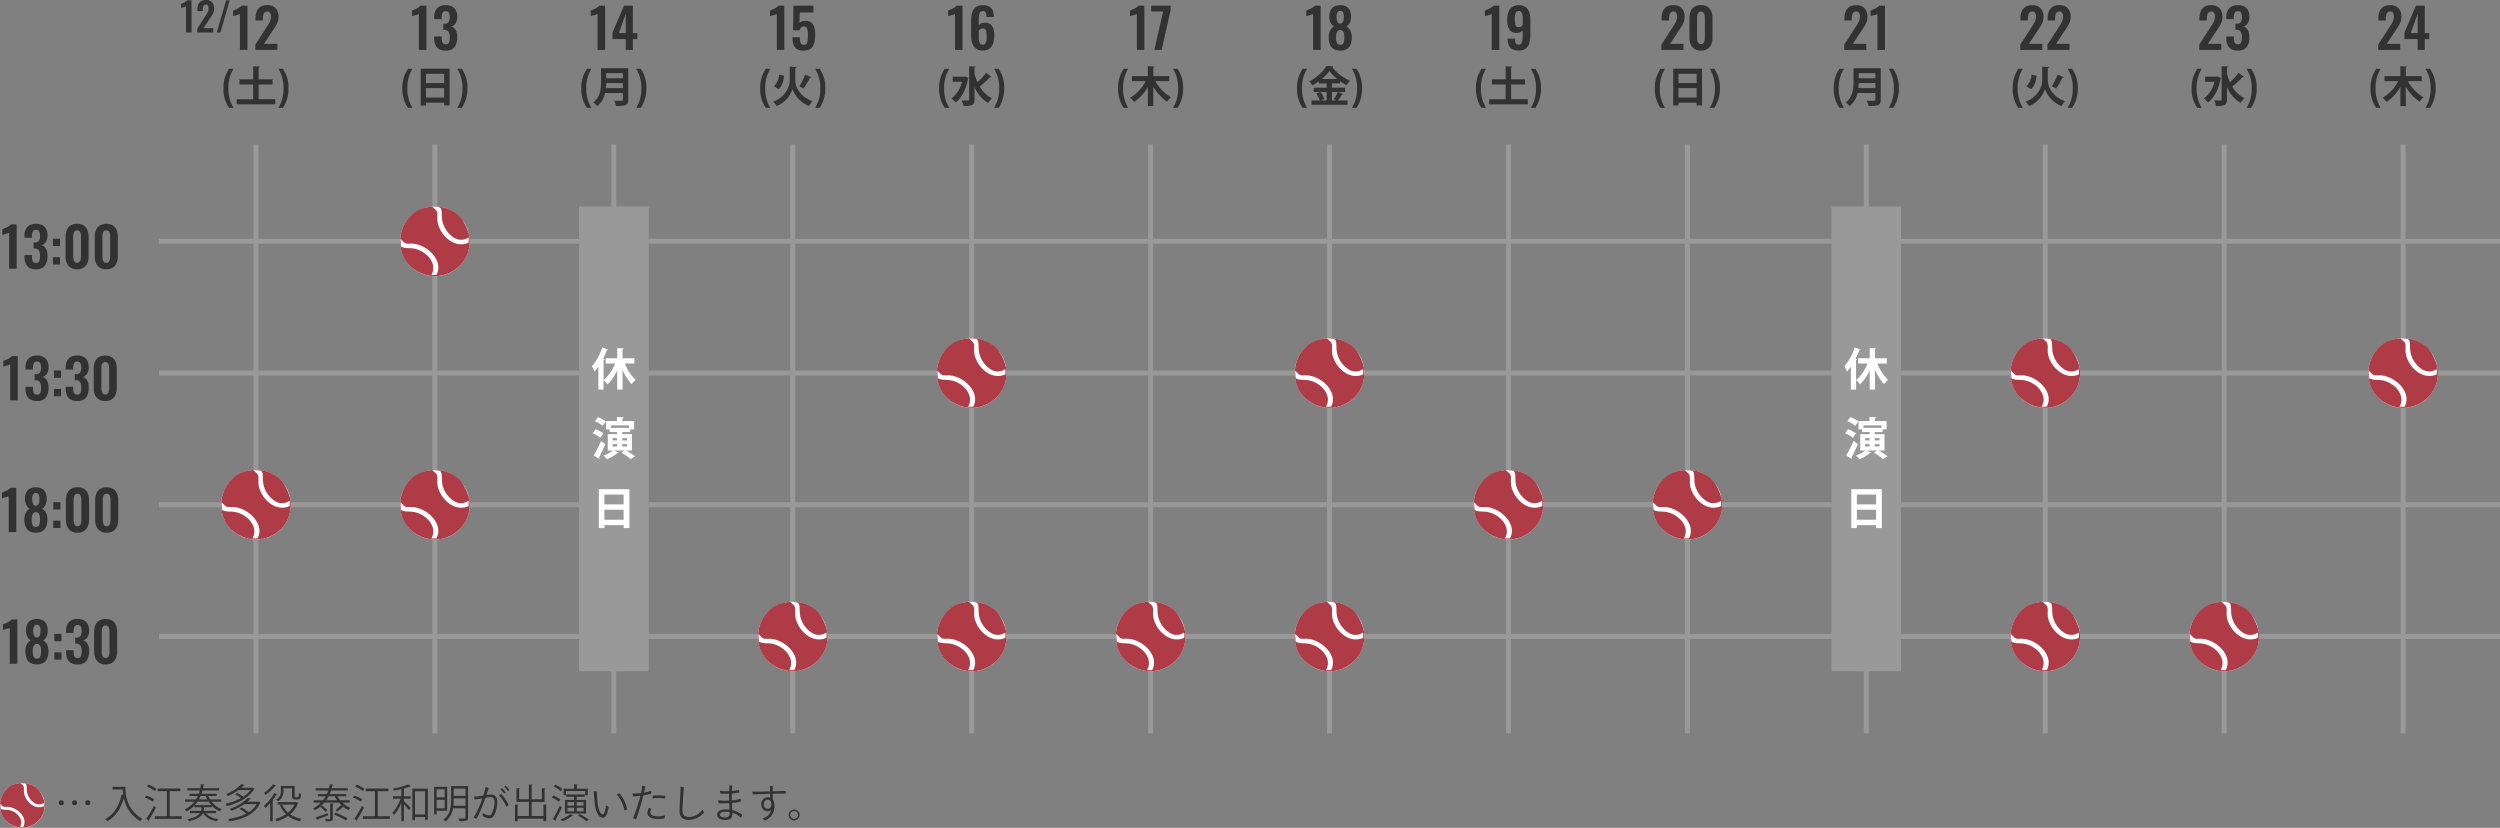 <svg xmlns="http://www.w3.org/2000/svg" width="1006" height="333.104" viewBox="0 0 1006 333.104">
  <rect x="0" y="0" width="1006" height="333.104" fill="#808080" stroke="none"/>
  <g id="グループ_68936" data-name="グループ 68936" transform="translate(-96 -206.896)">
    <path id="パス_140641" data-name="パス 140641" d="M-9.01,2.3a14.41,14.41,0,0,1-2.074-7.837A14.339,14.339,0,0,1-9.01-13.43h-1.8A13.436,13.436,0,0,0-13.09-5.559,13.132,13.132,0,0,0-10.812,2.3ZM6.273-4.08V-5.831H.986v-1.7H4.267v-.884a22.69,22.69,0,0,0,2.6,1.632A10.146,10.146,0,0,1,8.228-8.6a18.485,18.485,0,0,1-7.106-5.474.483.483,0,0,0,.442-.34l-2.72-.153A18.7,18.7,0,0,1-8.143-8.347,8.692,8.692,0,0,1-6.9-6.732,22.554,22.554,0,0,0-4.335-8.364v.833h3.162v1.7H-6.392V-4.08h2.6l-1.53.629A12.671,12.671,0,0,1-3.893-.68H-7.242V1.071h14.5V-.68H3.383A21.909,21.909,0,0,0,5.032-3.026a.516.516,0,0,0,.476-.17L3.451-4.08ZM-1.173-.68H-3.451l1.377-.6a11.469,11.469,0,0,0-1.564-2.8h2.465Zm3.91,0H.986v-3.4H3.349A16.71,16.71,0,0,1,1.7-1.173ZM-3.111-9.316A17.031,17.031,0,0,0-.068-12.529,18.055,18.055,0,0,0,3.094-9.316ZM9.01-13.43a14.322,14.322,0,0,1,2.074,7.837A14.426,14.426,0,0,1,9.01,2.3h1.8A13.479,13.479,0,0,0,13.09-5.576a12.969,12.969,0,0,0-2.278-7.854Z" transform="translate(631 248)" fill="#323232"/>
    <path id="パス_140642" data-name="パス 140642" d="M-6.6,0V-14.454a5.023,5.023,0,0,1-.517.2q-.385.132-.847.253t-.847.231a5.157,5.157,0,0,0-.539.176v-2.266q.308-.11.77-.308t.979-.451a7.766,7.766,0,0,0,.968-.561A3.816,3.816,0,0,0-5.9-17.82h2.332V0ZM4.312.242A4.881,4.881,0,0,1,1.584-.44,3.722,3.722,0,0,1,.11-2.343,8.323,8.323,0,0,1-.33-5.17,6.6,6.6,0,0,1-.187-6.589,4.748,4.748,0,0,1,.231-7.766,3.942,3.942,0,0,1,.9-8.7a3.526,3.526,0,0,1,.9-.671A4.456,4.456,0,0,1,.473-10.879,5.068,5.068,0,0,1-.088-13.31a6.176,6.176,0,0,1,.473-2.519,3.4,3.4,0,0,1,1.463-1.628,4.938,4.938,0,0,1,2.464-.561,4.787,4.787,0,0,1,2.464.572,3.5,3.5,0,0,1,1.441,1.628,5.876,5.876,0,0,1,.451,2.508,5.233,5.233,0,0,1-.539,2.442,4.279,4.279,0,0,1-1.309,1.5,3.526,3.526,0,0,1,.9.671,3.942,3.942,0,0,1,.671.935,4.748,4.748,0,0,1,.418,1.177A6.6,6.6,0,0,1,8.954-5.17a7.824,7.824,0,0,1-.429,2.827A3.8,3.8,0,0,1,7.051-.44,4.87,4.87,0,0,1,4.312.242Zm0-2.31A1.33,1.33,0,0,0,5.4-2.508a2.291,2.291,0,0,0,.473-1.111,8.486,8.486,0,0,0,.11-1.375,6.639,6.639,0,0,0-.11-1.441,2.474,2.474,0,0,0-.495-1.133,1.3,1.3,0,0,0-1.067-.44,1.277,1.277,0,0,0-1.045.44,2.555,2.555,0,0,0-.506,1.122,7.066,7.066,0,0,0-.143,1.452,7.919,7.919,0,0,0,.121,1.386A2.25,2.25,0,0,0,3.234-2.5,1.353,1.353,0,0,0,4.312-2.068Zm0-8.514a1.164,1.164,0,0,0,.869-.385,2.149,2.149,0,0,0,.451-1,7.207,7.207,0,0,0,.132-1.452,3.588,3.588,0,0,0-.33-1.65,1.161,1.161,0,0,0-1.122-.638,1.213,1.213,0,0,0-1.133.638,3.262,3.262,0,0,0-.363,1.628,6.824,6.824,0,0,0,.143,1.463,2.171,2.171,0,0,0,.473,1.012A1.2,1.2,0,0,0,4.312-10.582Z" transform="translate(631 227)" fill="#323232"/>
    <path id="パス_140610" data-name="パス 140610" d="M-9.01,2.3a14.41,14.41,0,0,1-2.074-7.837A14.339,14.339,0,0,1-9.01-13.43h-1.8A13.436,13.436,0,0,0-13.09-5.559,13.132,13.132,0,0,0-10.812,2.3ZM1.071-7.123H6.664V-9.18H1.071v-4.777c.323-.051.459-.17.476-.34l-2.669-.153v5.27H-6.63v2.057h5.508v5.95h-6.63V.867H7.786v-2.04H1.071ZM9.01-13.43a14.322,14.322,0,0,1,2.074,7.837A14.426,14.426,0,0,1,9.01,2.3h1.8A13.479,13.479,0,0,0,13.09-5.576a12.969,12.969,0,0,0-2.278-7.854Z" transform="translate(199 248)" fill="#323232"/>
    <path id="パス_140611" data-name="パス 140611" d="M-6.457,0V-14.454a5.023,5.023,0,0,1-.517.2q-.385.132-.847.253t-.847.231a5.157,5.157,0,0,0-.539.176v-2.266q.308-.11.77-.308t.979-.451a7.766,7.766,0,0,0,.968-.561,3.816,3.816,0,0,0,.737-.638h2.332V0Zm6.2,0V-2.156l4.4-6.8q.484-.748.913-1.43a7.745,7.745,0,0,0,.7-1.419,4.592,4.592,0,0,0,.275-1.617,2.734,2.734,0,0,0-.352-1.518,1.228,1.228,0,0,0-1.1-.528,1.487,1.487,0,0,0-1.1.4,2.061,2.061,0,0,0-.539,1.034,6.444,6.444,0,0,0-.143,1.408v.748H-.187v-.792a7.552,7.552,0,0,1,.473-2.783,3.911,3.911,0,0,1,1.507-1.881A4.837,4.837,0,0,1,4.5-18.018a4.461,4.461,0,0,1,3.432,1.232,4.851,4.851,0,0,1,1.144,3.432,6.067,6.067,0,0,1-.308,1.991,8.451,8.451,0,0,1-.814,1.7q-.506.814-1.1,1.672L3.2-2.442H8.613V0Z" transform="translate(199 227)" fill="#323232"/>
    <path id="パス_140612" data-name="パス 140612" d="M-18.144,0V-10.512a3.653,3.653,0,0,1-.376.144q-.28.1-.616.184t-.616.168a3.75,3.75,0,0,0-.392.128v-1.648q.224-.08.56-.224t.712-.328a5.648,5.648,0,0,0,.7-.408,2.775,2.775,0,0,0,.536-.464h1.7V0Zm4.512,0V-1.568l3.2-4.944q.352-.544.664-1.04a5.633,5.633,0,0,0,.512-1.032,3.339,3.339,0,0,0,.2-1.176,1.988,1.988,0,0,0-.256-1.1.893.893,0,0,0-.8-.384,1.081,1.081,0,0,0-.8.288,1.5,1.5,0,0,0-.392.752,4.687,4.687,0,0,0-.1,1.024v.544h-2.176v-.576a5.492,5.492,0,0,1,.344-2.024,2.844,2.844,0,0,1,1.1-1.368,3.518,3.518,0,0,1,1.968-.5,3.244,3.244,0,0,1,2.5.9,3.528,3.528,0,0,1,.832,2.5,4.412,4.412,0,0,1-.224,1.448,6.146,6.146,0,0,1-.592,1.24q-.368.592-.8,1.216L-11.12-1.776h3.936V0ZM-5.76,0l3.744-12.96h1.44L-4.32,0Z" transform="translate(189 220)" fill="#323232"/>
    <path id="パス_140618" data-name="パス 140618" d="M-6.446,0V-14.454a5.023,5.023,0,0,1-.517.2q-.385.132-.847.253t-.847.231A5.157,5.157,0,0,0-9.2-13.6v-2.266q.308-.11.77-.308t.979-.451a7.766,7.766,0,0,0,.968-.561,3.816,3.816,0,0,0,.737-.638H-3.41V0Zm10.8.264a5.108,5.108,0,0,1-2.7-.627A3.594,3.594,0,0,1,.176-2.145a7.227,7.227,0,0,1-.462-2.7v-.616H2.728v.528A7.614,7.614,0,0,0,2.882-3.5a1.592,1.592,0,0,0,.495.9,1.5,1.5,0,0,0,1,.308A1.418,1.418,0,0,0,5.4-2.618a1.766,1.766,0,0,0,.462-.968A8.261,8.261,0,0,0,5.984-5.1a4.485,4.485,0,0,0-.429-2.145A1.844,1.844,0,0,0,3.894-8.1H3.388v-2.442H3.85a2,2,0,0,0,1.672-.649A3.439,3.439,0,0,0,5.984-13.2a3.77,3.77,0,0,0-.341-1.76A1.346,1.346,0,0,0,4.334-15.6a1.249,1.249,0,0,0-1.265.7,4.683,4.683,0,0,0-.341,1.826v.66H-.286v-.858a5.682,5.682,0,0,1,.539-2.585,3.71,3.71,0,0,1,1.573-1.628,5.194,5.194,0,0,1,2.508-.561,5.383,5.383,0,0,1,2.552.55A3.672,3.672,0,0,1,8.459-15.9,5.543,5.543,0,0,1,9-13.332a4.67,4.67,0,0,1-.66,2.6,3.032,3.032,0,0,1-1.694,1.32,2.922,2.922,0,0,1,1.232.759A3.673,3.673,0,0,1,8.7-7.249a6.534,6.534,0,0,1,.3,2.1,8.138,8.138,0,0,1-.451,2.827,3.8,3.8,0,0,1-1.474,1.9A4.826,4.826,0,0,1,4.356.264Z" transform="translate(271 227)" fill="#323232"/>
    <path id="パス_140619" data-name="パス 140619" d="M-9.01,2.3a14.41,14.41,0,0,1-2.074-7.837A14.339,14.339,0,0,1-9.01-13.43h-1.8A13.436,13.436,0,0,0-13.09-5.559,13.132,13.132,0,0,0-10.812,2.3ZM-5.7,1.326h2.108V.2h7.31V1.309H5.916V-13.464H-5.7Zm9.418-9.01h-7.31v-3.723h7.31Zm-7.31,2.023h7.31v3.808h-7.31ZM9.01-13.43a14.322,14.322,0,0,1,2.074,7.837A14.426,14.426,0,0,1,9.01,2.3h1.8A13.479,13.479,0,0,0,13.09-5.576a12.969,12.969,0,0,0-2.278-7.854Z" transform="translate(271 248)" fill="#323232"/>
    <path id="パス_140643" data-name="パス 140643" d="M-6.721,0V-14.454a5.023,5.023,0,0,1-.517.2q-.385.132-.847.253t-.847.231a5.157,5.157,0,0,0-.539.176v-2.266q.308-.11.77-.308t.979-.451a7.766,7.766,0,0,0,.968-.561,3.816,3.816,0,0,0,.737-.638h2.332V0ZM4.147.242a5.351,5.351,0,0,1-2.53-.528A3.217,3.217,0,0,1,.165-1.826,5.911,5.911,0,0,1-.3-4.29v-.242h2.9A4.136,4.136,0,0,0,2.9-2.75a1.274,1.274,0,0,0,1.265.594,1.2,1.2,0,0,0,.924-.352,2.343,2.343,0,0,0,.484-1.166,11.909,11.909,0,0,0,.154-2.134V-7.942a2.058,2.058,0,0,1-.924.792,3.707,3.707,0,0,1-1.474.308,3.4,3.4,0,0,1-2.277-.671A3.786,3.786,0,0,1-.154-9.394a9.176,9.176,0,0,1-.363-2.684,9.421,9.421,0,0,1,.462-3.091,4.236,4.236,0,0,1,1.5-2.09,4.464,4.464,0,0,1,2.706-.759,4.52,4.52,0,0,1,2.684.737,4.182,4.182,0,0,1,1.507,2.035,8.644,8.644,0,0,1,.473,2.97v6.314A11.317,11.317,0,0,1,8.4-2.816,4.381,4.381,0,0,1,7-.583,4.368,4.368,0,0,1,4.147.242Zm.022-9.394a1.464,1.464,0,0,0,.979-.308,2.858,2.858,0,0,0,.583-.66v-2.772a6.8,6.8,0,0,0-.132-1.4A2.168,2.168,0,0,0,5.126-15.3a1.239,1.239,0,0,0-.979-.385,1.2,1.2,0,0,0-.957.4,2.309,2.309,0,0,0-.473,1.1,9.055,9.055,0,0,0-.132,1.65q0,.946.077,1.716A2.455,2.455,0,0,0,3.069-9.6,1.272,1.272,0,0,0,4.169-9.152Z" transform="translate(703 227)" fill="#323232"/>
    <path id="パス_140644" data-name="パス 140644" d="M-9.01,2.3a14.41,14.41,0,0,1-2.074-7.837A14.339,14.339,0,0,1-9.01-13.43h-1.8A13.436,13.436,0,0,0-13.09-5.559,13.132,13.132,0,0,0-10.812,2.3ZM1.071-7.123H6.664V-9.18H1.071v-4.777c.323-.051.459-.17.476-.34l-2.669-.153v5.27H-6.63v2.057h5.508v5.95h-6.63V.867H7.786v-2.04H1.071ZM9.01-13.43a14.322,14.322,0,0,1,2.074,7.837A14.426,14.426,0,0,1,9.01,2.3h1.8A13.479,13.479,0,0,0,13.09-5.576a12.969,12.969,0,0,0-2.278-7.854Z" transform="translate(703 248)" fill="#323232"/>
    <path id="パス_140620" data-name="パス 140620" d="M-6.534,0V-14.454a5.023,5.023,0,0,1-.517.2q-.385.132-.847.253t-.847.231a5.157,5.157,0,0,0-.539.176v-2.266q.308-.11.77-.308t.979-.451a7.766,7.766,0,0,0,.968-.561,3.816,3.816,0,0,0,.737-.638H-3.5V0ZM4.8,0V-4.378H-.528v-2.6L4.114-17.82H7.656V-6.8H9.482v2.42H7.656V0ZM2.024-6.8H4.8v-7.744Z" transform="translate(343 227)" fill="#323232"/>
    <path id="パス_140621" data-name="パス 140621" d="M-9.01,2.3a14.41,14.41,0,0,1-2.074-7.837A14.339,14.339,0,0,1-9.01-13.43h-1.8A13.436,13.436,0,0,0-13.09-5.559,13.132,13.132,0,0,0-10.812,2.3Zm3.859-15.963v5.644c0,2.635-.238,5.916-3.111,8.109A8.7,8.7,0,0,1-6.715,1.6a9.081,9.081,0,0,0,3.2-5.27H3.655v2.635c0,.493-.119.493-1.241.493-.629,0-1.53,0-2.329-.051a8.532,8.532,0,0,1,.85,2.142c3.808,0,4.879-.272,4.879-2.55V-13.668ZM3.655-9.622H-3.06v-2.057H3.655Zm0,1.938v2.04H-3.179c.068-.714.1-1.394.119-2.04ZM9.01-13.43a14.322,14.322,0,0,1,2.074,7.837A14.426,14.426,0,0,1,9.01,2.3h1.8A13.479,13.479,0,0,0,13.09-5.576a12.969,12.969,0,0,0-2.278-7.854Z" transform="translate(343 248)" fill="#323232"/>
    <path id="パス_140645" data-name="パス 140645" d="M-10.439,0V-2.156l4.4-6.8q.484-.748.913-1.43a7.745,7.745,0,0,0,.7-1.419,4.592,4.592,0,0,0,.275-1.617A2.734,2.734,0,0,0-4.5-14.938a1.228,1.228,0,0,0-1.1-.528,1.487,1.487,0,0,0-1.1.4,2.061,2.061,0,0,0-.539,1.034,6.444,6.444,0,0,0-.143,1.408v.748h-2.992v-.792A7.552,7.552,0,0,1-9.9-15.455a3.911,3.911,0,0,1,1.507-1.881,4.837,4.837,0,0,1,2.706-.682,4.461,4.461,0,0,1,3.432,1.232,4.851,4.851,0,0,1,1.144,3.432,6.067,6.067,0,0,1-.308,1.991,8.451,8.451,0,0,1-.814,1.7q-.506.814-1.1,1.672L-6.985-2.442h5.412V0ZM5.467.264A4.682,4.682,0,0,1,2.882-.4a4.09,4.09,0,0,1-1.54-1.826A6.564,6.564,0,0,1,.825-4.906v-7.9a7.023,7.023,0,0,1,.5-2.739A3.948,3.948,0,0,1,2.838-17.38a4.77,4.77,0,0,1,2.629-.66,4.77,4.77,0,0,1,2.629.66,3.948,3.948,0,0,1,1.518,1.837,7.023,7.023,0,0,1,.495,2.739v7.9a6.564,6.564,0,0,1-.517,2.684A4.09,4.09,0,0,1,8.052-.4,4.682,4.682,0,0,1,5.467.264Zm0-2.618a1.21,1.21,0,0,0,1.012-.418,2.271,2.271,0,0,0,.44-1.012,6.4,6.4,0,0,0,.11-1.166v-7.81a7.548,7.548,0,0,0-.1-1.221A2.189,2.189,0,0,0,6.5-15a1.237,1.237,0,0,0-1.034-.418A1.237,1.237,0,0,0,4.433-15,2.189,2.189,0,0,0,4-13.981a7.548,7.548,0,0,0-.1,1.221v7.81a5.832,5.832,0,0,0,.121,1.166,2.368,2.368,0,0,0,.451,1.012A1.184,1.184,0,0,0,5.467-2.354Z" transform="translate(775 227)" fill="#323232"/>
    <path id="パス_140646" data-name="パス 140646" d="M-9.01,2.3a14.41,14.41,0,0,1-2.074-7.837A14.339,14.339,0,0,1-9.01-13.43h-1.8A13.436,13.436,0,0,0-13.09-5.559,13.132,13.132,0,0,0-10.812,2.3ZM-5.7,1.326h2.108V.2h7.31V1.309H5.916V-13.464H-5.7Zm9.418-9.01h-7.31v-3.723h7.31Zm-7.31,2.023h7.31v3.808h-7.31ZM9.01-13.43a14.322,14.322,0,0,1,2.074,7.837A14.426,14.426,0,0,1,9.01,2.3h1.8A13.479,13.479,0,0,0,13.09-5.576a12.969,12.969,0,0,0-2.278-7.854Z" transform="translate(775 248)" fill="#323232"/>
    <path id="パス_140622" data-name="パス 140622" d="M-6.413,0V-14.454a5.023,5.023,0,0,1-.517.2q-.385.132-.847.253t-.847.231a5.157,5.157,0,0,0-.539.176v-2.266q.308-.11.77-.308t.979-.451a7.766,7.766,0,0,0,.968-.561,3.816,3.816,0,0,0,.737-.638h2.332V0ZM4.367.264A4.909,4.909,0,0,1,1.606-.4,3.379,3.379,0,0,1,.253-2.266,9.645,9.645,0,0,1-.121-5.1h2.97a9.356,9.356,0,0,0,.121,1.6,2.044,2.044,0,0,0,.484,1.078,1.336,1.336,0,0,0,1.067.363,1.2,1.2,0,0,0,1.089-.5,3.137,3.137,0,0,0,.407-1.386q.088-.891.088-2.079a11.769,11.769,0,0,0-.121-1.8,2.466,2.466,0,0,0-.473-1.2,1.341,1.341,0,0,0-1.1-.429,1.412,1.412,0,0,0-1.056.429A2.6,2.6,0,0,0,2.739-7.9H.121L.3-17.82H8.305v2.728H2.849L2.673-10.8a2.284,2.284,0,0,1,.957-.638,4.588,4.588,0,0,1,1.4-.286,3.434,3.434,0,0,1,2.288.594,3.817,3.817,0,0,1,1.3,1.914,9.5,9.5,0,0,1,.418,2.992,16.74,16.74,0,0,1-.187,2.6,5.867,5.867,0,0,1-.693,2.057A3.505,3.505,0,0,1,6.732-.22,5.038,5.038,0,0,1,4.367.264Z" transform="translate(415 227)" fill="#323232"/>
    <path id="パス_140623" data-name="パス 140623" d="M-9.01,2.3a14.41,14.41,0,0,1-2.074-7.837A14.339,14.339,0,0,1-9.01-13.43h-1.8A13.436,13.436,0,0,0-13.09-5.559,13.132,13.132,0,0,0-10.812,2.3Zm7.8-16.609v5.44c0,2.55-1.547,6.715-6.715,8.687A9.75,9.75,0,0,1-6.477,1.564,11.091,11.091,0,0,0-.1-5.253,11.62,11.62,0,0,0,6.545,1.564,8.429,8.429,0,0,1,7.973-.357C2.635-2.329,1.02-6.29,1.02-8.891v-4.794c.289-.085.493-.238.527-.459L-.1-14.229ZM4.981-11.1A26,26,0,0,1,2.652-6.375s1.734.85,1.751.867A32.687,32.687,0,0,0,6.936-9.826a.58.58,0,0,0,.527-.187ZM-5.712-5.219C-4.25-6.443-3.74-8.483-3.451-10.625l-2.057-.459A7.093,7.093,0,0,1-7.565-6.375ZM9.01-13.43a14.322,14.322,0,0,1,2.074,7.837A14.426,14.426,0,0,1,9.01,2.3h1.8A13.479,13.479,0,0,0,13.09-5.576a12.969,12.969,0,0,0-2.278-7.854Z" transform="translate(415 248)" fill="#323232"/>
    <path id="パス_140647" data-name="パス 140647" d="M-8.877,0V-2.156l4.4-6.8q.484-.748.913-1.43a7.745,7.745,0,0,0,.7-1.419,4.592,4.592,0,0,0,.275-1.617,2.734,2.734,0,0,0-.352-1.518,1.228,1.228,0,0,0-1.1-.528,1.487,1.487,0,0,0-1.1.4,2.061,2.061,0,0,0-.539,1.034,6.444,6.444,0,0,0-.143,1.408v.748H-8.811v-.792a7.552,7.552,0,0,1,.473-2.783,3.911,3.911,0,0,1,1.507-1.881,4.837,4.837,0,0,1,2.706-.682A4.461,4.461,0,0,1-.693-16.786,4.851,4.851,0,0,1,.451-13.354a6.067,6.067,0,0,1-.308,1.991,8.451,8.451,0,0,1-.814,1.7q-.506.814-1.1,1.672L-5.423-2.442H-.011V0ZM4.477,0V-14.454a5.023,5.023,0,0,1-.517.2q-.385.132-.847.253t-.847.231a5.157,5.157,0,0,0-.539.176v-2.266q.308-.11.77-.308t.979-.451a7.766,7.766,0,0,0,.968-.561,3.816,3.816,0,0,0,.737-.638H7.513V0Z" transform="translate(847 227)" fill="#323232"/>
    <path id="パス_140648" data-name="パス 140648" d="M-9.01,2.3a14.41,14.41,0,0,1-2.074-7.837A14.339,14.339,0,0,1-9.01-13.43h-1.8A13.436,13.436,0,0,0-13.09-5.559,13.132,13.132,0,0,0-10.812,2.3Zm3.859-15.963v5.644c0,2.635-.238,5.916-3.111,8.109A8.7,8.7,0,0,1-6.715,1.6a9.081,9.081,0,0,0,3.2-5.27H3.655v2.635c0,.493-.119.493-1.241.493-.629,0-1.53,0-2.329-.051a8.532,8.532,0,0,1,.85,2.142c3.808,0,4.879-.272,4.879-2.55V-13.668ZM3.655-9.622H-3.06v-2.057H3.655Zm0,1.938v2.04H-3.179c.068-.714.1-1.394.119-2.04ZM9.01-13.43a14.322,14.322,0,0,1,2.074,7.837A14.426,14.426,0,0,1,9.01,2.3h1.8A13.479,13.479,0,0,0,13.09-5.576a12.969,12.969,0,0,0-2.278-7.854Z" transform="translate(847 248)" fill="#323232"/>
    <path id="パス_140649" data-name="パス 140649" d="M-6.721,0V-14.454a5.023,5.023,0,0,1-.517.2q-.385.132-.847.253t-.847.231a5.157,5.157,0,0,0-.539.176v-2.266q.308-.11.77-.308t.979-.451a7.766,7.766,0,0,0,.968-.561,3.816,3.816,0,0,0,.737-.638h2.332V0ZM4.455.242a4.379,4.379,0,0,1-2.684-.77,4.365,4.365,0,0,1-1.507-2.1A8.859,8.859,0,0,1-.209-5.61v-6.248a11.492,11.492,0,0,1,.4-3.135A4.226,4.226,0,0,1,1.595-17.2a4.418,4.418,0,0,1,2.838-.814,5.433,5.433,0,0,1,2.541.517,3.19,3.19,0,0,1,1.441,1.507,5.758,5.758,0,0,1,.462,2.442,1.015,1.015,0,0,0,.011.143,1.016,1.016,0,0,1,.011.143H5.973a4.278,4.278,0,0,0-.286-1.782,1.227,1.227,0,0,0-1.232-.594,1.249,1.249,0,0,0-.924.352,2.262,2.262,0,0,0-.517,1.155,11.1,11.1,0,0,0-.165,2.145v2.134a2.115,2.115,0,0,1,.935-.8,3.384,3.384,0,0,1,1.463-.3,3.509,3.509,0,0,1,2.288.638,3.624,3.624,0,0,1,1.2,1.826A8.954,8.954,0,0,1,9.1-5.83a10.2,10.2,0,0,1-.44,3.113A4.35,4.35,0,0,1,7.2-.55,4.349,4.349,0,0,1,4.455.242Zm.022-2.354a1.188,1.188,0,0,0,.968-.4,2.379,2.379,0,0,0,.462-1.1,9.055,9.055,0,0,0,.132-1.65,17.278,17.278,0,0,0-.077-1.727,2.437,2.437,0,0,0-.407-1.21,1.272,1.272,0,0,0-1.1-.451,1.675,1.675,0,0,0-.693.143,1.939,1.939,0,0,0-.55.363,2.133,2.133,0,0,0-.363.44v2.794A6.334,6.334,0,0,0,2.992-3.52,2.137,2.137,0,0,0,3.5-2.5,1.281,1.281,0,0,0,4.477-2.112Z" transform="translate(487 227)" fill="#323232"/>
    <path id="パス_140650" data-name="パス 140650" d="M-9.01,2.3a14.41,14.41,0,0,1-2.074-7.837A14.339,14.339,0,0,1-9.01-13.43h-1.8A13.436,13.436,0,0,0-13.09-5.559,13.132,13.132,0,0,0-10.812,2.3Zm10.166-16.3c.323-.034.442-.153.459-.34l-2.635-.119V-1.088c0,.425-.068.425-1.19.425-.51,0-1.156,0-1.836-.034a8.089,8.089,0,0,1,.8,2.278c3.638,0,4.4-.561,4.4-2.669V-6.154A13.208,13.208,0,0,0,6.613.323a8.651,8.651,0,0,1,1.581-1.9A11.587,11.587,0,0,1,3.247-6.29a34.39,34.39,0,0,0,4.131-3.791.672.672,0,0,0,.561-.136L5.814-11.8A25.51,25.51,0,0,1,2.363-8.007a21.527,21.527,0,0,1-1.207-3.434Zm-4.182,3.757H-7.633v2.057h3.706A11.185,11.185,0,0,1-8.194-1.479,7.651,7.651,0,0,1-6.494.136c2.431-1.8,4.25-5.253,5.032-9.537a.617.617,0,0,0,.221-.323l-1.411-.612ZM9.01-13.43a14.322,14.322,0,0,1,2.074,7.837A14.426,14.426,0,0,1,9.01,2.3h1.8A13.479,13.479,0,0,0,13.09-5.576a12.969,12.969,0,0,0-2.278-7.854Z" transform="translate(487 248)" fill="#323232"/>
    <path id="パス_140706" data-name="パス 140706" d="M-10.032,0V-2.156l4.4-6.8q.484-.748.913-1.43a7.745,7.745,0,0,0,.7-1.419A4.592,4.592,0,0,0-3.74-13.42a2.734,2.734,0,0,0-.352-1.518,1.228,1.228,0,0,0-1.1-.528,1.487,1.487,0,0,0-1.1.4,2.061,2.061,0,0,0-.539,1.034,6.444,6.444,0,0,0-.143,1.408v.748H-9.966v-.792a7.552,7.552,0,0,1,.473-2.783,3.911,3.911,0,0,1,1.507-1.881,4.837,4.837,0,0,1,2.706-.682,4.461,4.461,0,0,1,3.432,1.232A4.851,4.851,0,0,1-.7-13.354a6.067,6.067,0,0,1-.308,1.991,8.451,8.451,0,0,1-.814,1.7q-.506.814-1.1,1.672L-6.578-2.442h5.412V0ZM.9,0V-2.156l4.4-6.8q.484-.748.913-1.43a7.745,7.745,0,0,0,.7-1.419,4.592,4.592,0,0,0,.275-1.617,2.734,2.734,0,0,0-.352-1.518,1.228,1.228,0,0,0-1.1-.528,1.487,1.487,0,0,0-1.1.4A2.061,2.061,0,0,0,4.1-14.036a6.444,6.444,0,0,0-.143,1.408v.748H.968v-.792a7.552,7.552,0,0,1,.473-2.783,3.911,3.911,0,0,1,1.507-1.881,4.837,4.837,0,0,1,2.706-.682,4.461,4.461,0,0,1,3.432,1.232,4.851,4.851,0,0,1,1.144,3.432,6.067,6.067,0,0,1-.308,1.991,8.451,8.451,0,0,1-.814,1.7q-.506.814-1.1,1.672L4.356-2.442H9.768V0Z" transform="translate(919 227)" fill="#323232"/>
    <path id="パス_140707" data-name="パス 140707" d="M-9.01,2.3a14.41,14.41,0,0,1-2.074-7.837A14.339,14.339,0,0,1-9.01-13.43h-1.8A13.436,13.436,0,0,0-13.09-5.559,13.132,13.132,0,0,0-10.812,2.3Zm7.8-16.609v5.44c0,2.55-1.547,6.715-6.715,8.687A9.75,9.75,0,0,1-6.477,1.564,11.091,11.091,0,0,0-.1-5.253,11.62,11.62,0,0,0,6.545,1.564,8.429,8.429,0,0,1,7.973-.357C2.635-2.329,1.02-6.29,1.02-8.891v-4.794c.289-.085.493-.238.527-.459L-.1-14.229ZM4.981-11.1A26,26,0,0,1,2.652-6.375s1.734.85,1.751.867A32.687,32.687,0,0,0,6.936-9.826a.58.58,0,0,0,.527-.187ZM-5.712-5.219C-4.25-6.443-3.74-8.483-3.451-10.625l-2.057-.459A7.093,7.093,0,0,1-7.565-6.375ZM9.01-13.43a14.322,14.322,0,0,1,2.074,7.837A14.426,14.426,0,0,1,9.01,2.3h1.8A13.479,13.479,0,0,0,13.09-5.576a12.969,12.969,0,0,0-2.278-7.854Z" transform="translate(919 248)" fill="#323232"/>
    <path id="パス_140651" data-name="パス 140651" d="M-5.533,0V-14.454a5.023,5.023,0,0,1-.517.2q-.385.132-.847.253t-.847.231a5.157,5.157,0,0,0-.539.176v-2.266q.308-.11.77-.308t.979-.451a7.766,7.766,0,0,0,.968-.561,3.816,3.816,0,0,0,.737-.638H-2.5V0Zm7.04,0L5.049-15.488H.231V-17.82h7.81v1.87L4.455,0Z" transform="translate(559 227)" fill="#323232"/>
    <path id="パス_140652" data-name="パス 140652" d="M-9.01,2.3a14.41,14.41,0,0,1-2.074-7.837A14.339,14.339,0,0,1-9.01-13.43h-1.8A13.436,13.436,0,0,0-13.09-5.559,13.132,13.132,0,0,0-10.812,2.3ZM7.514-10.489H1.088v-3.5c.323-.051.459-.153.476-.34l-2.652-.136v3.978H-7.5v2.023h5.525A16.418,16.418,0,0,1-8.16-1.8,11.176,11.176,0,0,1-6.647-.068,17.962,17.962,0,0,0-1.088-6.086v7.65H1.088V-6.188A19.361,19.361,0,0,0,6.63-.17a9.31,9.31,0,0,1,1.564-1.8A17.239,17.239,0,0,1,1.9-8.466h5.61Zm1.5-2.941a14.322,14.322,0,0,1,2.074,7.837A14.426,14.426,0,0,1,9.01,2.3h1.8A13.479,13.479,0,0,0,13.09-5.576a12.969,12.969,0,0,0-2.278-7.854Z" transform="translate(559 248)" fill="#323232"/>
    <path id="パス_140708" data-name="パス 140708" d="M-10.021,0V-2.156l4.4-6.8q.484-.748.913-1.43A7.745,7.745,0,0,0-4-11.8a4.592,4.592,0,0,0,.275-1.617,2.734,2.734,0,0,0-.352-1.518,1.228,1.228,0,0,0-1.1-.528,1.487,1.487,0,0,0-1.1.4,2.061,2.061,0,0,0-.539,1.034,6.444,6.444,0,0,0-.143,1.408v.748H-9.955v-.792a7.552,7.552,0,0,1,.473-2.783,3.911,3.911,0,0,1,1.507-1.881,4.837,4.837,0,0,1,2.706-.682,4.461,4.461,0,0,1,3.432,1.232A4.851,4.851,0,0,1-.693-13.354,6.067,6.067,0,0,1-1-11.363a8.451,8.451,0,0,1-.814,1.7q-.506.814-1.1,1.672L-6.567-2.442h5.412V0ZM5.511.264a5.108,5.108,0,0,1-2.7-.627A3.594,3.594,0,0,1,1.331-2.145a7.227,7.227,0,0,1-.462-2.7v-.616H3.883v.528A7.614,7.614,0,0,0,4.037-3.5a1.592,1.592,0,0,0,.495.9,1.5,1.5,0,0,0,1,.308,1.418,1.418,0,0,0,1.023-.33,1.766,1.766,0,0,0,.462-.968A8.261,8.261,0,0,0,7.139-5.1,4.485,4.485,0,0,0,6.71-7.249,1.844,1.844,0,0,0,5.049-8.1H4.543v-2.442H5a2,2,0,0,0,1.672-.649A3.439,3.439,0,0,0,7.139-13.2,3.77,3.77,0,0,0,6.8-14.96,1.346,1.346,0,0,0,5.489-15.6a1.249,1.249,0,0,0-1.265.7,4.683,4.683,0,0,0-.341,1.826v.66H.869v-.858a5.682,5.682,0,0,1,.539-2.585,3.71,3.71,0,0,1,1.573-1.628,5.194,5.194,0,0,1,2.508-.561,5.383,5.383,0,0,1,2.552.55A3.672,3.672,0,0,1,9.614-15.9a5.543,5.543,0,0,1,.539,2.563,4.67,4.67,0,0,1-.66,2.6A3.032,3.032,0,0,1,7.8-9.416a2.922,2.922,0,0,1,1.232.759,3.673,3.673,0,0,1,.825,1.408,6.534,6.534,0,0,1,.3,2.1A8.138,8.138,0,0,1,9.7-2.321a3.8,3.8,0,0,1-1.474,1.9A4.826,4.826,0,0,1,5.511.264Z" transform="translate(991 227)" fill="#323232"/>
    <path id="パス_140709" data-name="パス 140709" d="M-9.01,2.3a14.41,14.41,0,0,1-2.074-7.837A14.339,14.339,0,0,1-9.01-13.43h-1.8A13.436,13.436,0,0,0-13.09-5.559,13.132,13.132,0,0,0-10.812,2.3Zm10.166-16.3c.323-.034.442-.153.459-.34l-2.635-.119V-1.088c0,.425-.068.425-1.19.425-.51,0-1.156,0-1.836-.034a8.089,8.089,0,0,1,.8,2.278c3.638,0,4.4-.561,4.4-2.669V-6.154A13.208,13.208,0,0,0,6.613.323a8.651,8.651,0,0,1,1.581-1.9A11.587,11.587,0,0,1,3.247-6.29a34.39,34.39,0,0,0,4.131-3.791.672.672,0,0,0,.561-.136L5.814-11.8A25.51,25.51,0,0,1,2.363-8.007a21.527,21.527,0,0,1-1.207-3.434Zm-4.182,3.757H-7.633v2.057h3.706A11.185,11.185,0,0,1-8.194-1.479,7.651,7.651,0,0,1-6.494.136c2.431-1.8,4.25-5.253,5.032-9.537a.617.617,0,0,0,.221-.323l-1.411-.612ZM9.01-13.43a14.322,14.322,0,0,1,2.074,7.837A14.426,14.426,0,0,1,9.01,2.3h1.8A13.479,13.479,0,0,0,13.09-5.576a12.969,12.969,0,0,0-2.278-7.854Z" transform="translate(991 248)" fill="#323232"/>
    <path id="パス_140746" data-name="パス 140746" d="M-10.021,0V-2.156l4.4-6.8q.484-.748.913-1.43A7.745,7.745,0,0,0-4-11.8a4.592,4.592,0,0,0,.275-1.617,2.734,2.734,0,0,0-.352-1.518,1.228,1.228,0,0,0-1.1-.528,1.487,1.487,0,0,0-1.1.4,2.061,2.061,0,0,0-.539,1.034,6.444,6.444,0,0,0-.143,1.408v.748H-9.955v-.792a7.552,7.552,0,0,1,.473-2.783,3.911,3.911,0,0,1,1.507-1.881,4.837,4.837,0,0,1,2.706-.682,4.461,4.461,0,0,1,3.432,1.232A4.851,4.851,0,0,1-.693-13.354,6.067,6.067,0,0,1-1-11.363a8.451,8.451,0,0,1-.814,1.7q-.506.814-1.1,1.672L-6.567-2.442h5.412V0ZM5.863,0V-4.378H.539v-2.6L5.181-17.82H8.723V-6.8h1.826v2.42H8.723V0ZM3.091-6.8H5.863v-7.744Z" transform="translate(1063 227)" fill="#323232"/>
    <path id="パス_140747" data-name="パス 140747" d="M-9.01,2.3a14.41,14.41,0,0,1-2.074-7.837A14.339,14.339,0,0,1-9.01-13.43h-1.8A13.436,13.436,0,0,0-13.09-5.559,13.132,13.132,0,0,0-10.812,2.3ZM7.514-10.489H1.088v-3.5c.323-.051.459-.153.476-.34l-2.652-.136v3.978H-7.5v2.023h5.525A16.418,16.418,0,0,1-8.16-1.8,11.176,11.176,0,0,1-6.647-.068,17.962,17.962,0,0,0-1.088-6.086v7.65H1.088V-6.188A19.361,19.361,0,0,0,6.63-.17a9.31,9.31,0,0,1,1.564-1.8A17.239,17.239,0,0,1,1.9-8.466h5.61Zm1.5-2.941a14.322,14.322,0,0,1,2.074,7.837A14.426,14.426,0,0,1,9.01,2.3h1.8A13.479,13.479,0,0,0,13.09-5.576a12.969,12.969,0,0,0-2.278-7.854Z" transform="translate(1063 248)" fill="#323232"/>
    <path id="パス_140613" data-name="パス 140613" d="M0,0H2V237H0Z" transform="translate(198 265)" fill="#999"/>
    <path id="パス_140653" data-name="パス 140653" d="M0,0H2V237H0Z" transform="translate(630 265)" fill="#999"/>
    <path id="パス_140614" data-name="パス 140614" d="M0,0H2V942H0Z" transform="translate(1102 356) rotate(90)" fill="#999"/>
    <path id="パス_140624" data-name="パス 140624" d="M0,0H2V942H0Z" transform="translate(1102 409) rotate(90)" fill="#999"/>
    <path id="パス_140625" data-name="パス 140625" d="M0,0H2V942H0Z" transform="translate(1102 462) rotate(90)" fill="#999"/>
    <path id="パス_140615" data-name="パス 140615" d="M0,0H2V942H0Z" transform="translate(1102 303) rotate(90)" fill="#999"/>
    <path id="パス_140626" data-name="パス 140626" d="M0,0H2V237H0Z" transform="translate(270 265)" fill="#999"/>
    <path id="パス_140654" data-name="パス 140654" d="M0,0H2V237H0Z" transform="translate(702 265)" fill="#999"/>
    <path id="パス_140627" data-name="パス 140627" d="M0,0H2V237H0Z" transform="translate(342 265)" fill="#999"/>
    <path id="パス_140655" data-name="パス 140655" d="M0,0H2V237H0Z" transform="translate(774 265)" fill="#999"/>
    <path id="パス_140628" data-name="パス 140628" d="M0,0H2V237H0Z" transform="translate(414 265)" fill="#999"/>
    <path id="パス_140710" data-name="パス 140710" d="M0,0H2V237H0Z" transform="translate(846 265)" fill="#999"/>
    <path id="パス_140656" data-name="パス 140656" d="M0,0H2V237H0Z" transform="translate(486 265)" fill="#999"/>
    <path id="パス_140711" data-name="パス 140711" d="M0,0H2V237H0Z" transform="translate(918 265)" fill="#999"/>
    <path id="パス_140657" data-name="パス 140657" d="M0,0H2V237H0Z" transform="translate(558 265)" fill="#999"/>
    <path id="パス_140712" data-name="パス 140712" d="M0,0H2V237H0Z" transform="translate(990 265)" fill="#999"/>
    <path id="パス_140748" data-name="パス 140748" d="M0,0H2V237H0Z" transform="translate(1062 265)" fill="#999"/>
    <path id="パス_140616" data-name="パス 140616" d="M3.677,26V11.546a5.023,5.023,0,0,1-.517.2q-.385.132-.847.253t-.847.231a5.157,5.157,0,0,0-.539.176V10.138q.308-.11.77-.308t.979-.451a7.766,7.766,0,0,0,.968-.561,3.816,3.816,0,0,0,.737-.638H6.713V26Zm10.8.264a5.108,5.108,0,0,1-2.7-.627A3.594,3.594,0,0,1,10.3,23.855a7.227,7.227,0,0,1-.462-2.695v-.616h3.014v.528A7.614,7.614,0,0,0,13,22.5a1.592,1.592,0,0,0,.495.9,1.5,1.5,0,0,0,1,.308,1.418,1.418,0,0,0,1.023-.33,1.766,1.766,0,0,0,.462-.968,8.261,8.261,0,0,0,.121-1.518,4.485,4.485,0,0,0-.429-2.145,1.844,1.844,0,0,0-1.661-.847h-.506V15.462h.462a2,2,0,0,0,1.672-.649,3.439,3.439,0,0,0,.462-2.013,3.77,3.77,0,0,0-.341-1.76,1.346,1.346,0,0,0-1.309-.638,1.249,1.249,0,0,0-1.265.7,4.683,4.683,0,0,0-.341,1.826v.66H9.837v-.858a5.682,5.682,0,0,1,.539-2.585,3.71,3.71,0,0,1,1.573-1.628,5.194,5.194,0,0,1,2.508-.561,5.383,5.383,0,0,1,2.552.55A3.672,3.672,0,0,1,18.582,10.1a5.543,5.543,0,0,1,.539,2.563,4.67,4.67,0,0,1-.66,2.6,3.032,3.032,0,0,1-1.694,1.32A2.922,2.922,0,0,1,18,17.343a3.673,3.673,0,0,1,.825,1.408,6.534,6.534,0,0,1,.3,2.1,8.138,8.138,0,0,1-.451,2.827,3.8,3.8,0,0,1-1.474,1.9A4.826,4.826,0,0,1,14.479,26.264Zm6.82-9.35V13.966h2.86v2.948Zm0,7.436V21.4h2.86V24.35Zm9.724,1.914a4.682,4.682,0,0,1-2.585-.66,4.09,4.09,0,0,1-1.54-1.826,6.564,6.564,0,0,1-.517-2.684V13.2a7.023,7.023,0,0,1,.495-2.739A3.948,3.948,0,0,1,28.394,8.62a4.77,4.77,0,0,1,2.629-.66,4.77,4.77,0,0,1,2.629.66,3.948,3.948,0,0,1,1.518,1.837,7.023,7.023,0,0,1,.5,2.739v7.9a6.564,6.564,0,0,1-.517,2.684,4.09,4.09,0,0,1-1.54,1.826A4.682,4.682,0,0,1,31.023,26.264Zm0-2.618a1.21,1.21,0,0,0,1.012-.418,2.271,2.271,0,0,0,.44-1.012,6.4,6.4,0,0,0,.11-1.166V13.24a7.549,7.549,0,0,0-.1-1.221A2.189,2.189,0,0,0,32.057,11a1.488,1.488,0,0,0-2.068,0,2.189,2.189,0,0,0-.429,1.023,7.548,7.548,0,0,0-.1,1.221v7.81a5.832,5.832,0,0,0,.121,1.166,2.368,2.368,0,0,0,.451,1.012A1.184,1.184,0,0,0,31.023,23.646Zm11.748,2.618a4.682,4.682,0,0,1-2.585-.66,4.09,4.09,0,0,1-1.54-1.826,6.564,6.564,0,0,1-.517-2.684V13.2a7.023,7.023,0,0,1,.5-2.739A3.948,3.948,0,0,1,40.142,8.62a5.566,5.566,0,0,1,5.258,0,3.948,3.948,0,0,1,1.518,1.837,7.023,7.023,0,0,1,.495,2.739v7.9a6.564,6.564,0,0,1-.517,2.684,4.09,4.09,0,0,1-1.54,1.826A4.682,4.682,0,0,1,42.771,26.264Zm0-2.618a1.21,1.21,0,0,0,1.012-.418,2.271,2.271,0,0,0,.44-1.012,6.4,6.4,0,0,0,.11-1.166V13.24a7.549,7.549,0,0,0-.1-1.221A2.189,2.189,0,0,0,43.805,11a1.488,1.488,0,0,0-2.068,0,2.189,2.189,0,0,0-.429,1.023,7.549,7.549,0,0,0-.1,1.221v7.81a5.832,5.832,0,0,0,.121,1.166,2.368,2.368,0,0,0,.451,1.012A1.184,1.184,0,0,0,42.771,23.646Z" transform="translate(96 289)" fill="#323232"/>
    <path id="パス_140617" data-name="パス 140617" d="M4.095,26V11.546a5.023,5.023,0,0,1-.517.2q-.385.132-.847.253t-.847.231a5.157,5.157,0,0,0-.539.176V10.138q.308-.11.77-.308t.979-.451a7.766,7.766,0,0,0,.968-.561A3.816,3.816,0,0,0,4.8,8.18H7.131V26Zm10.8.264a5.108,5.108,0,0,1-2.7-.627,3.594,3.594,0,0,1-1.485-1.782,7.227,7.227,0,0,1-.462-2.695v-.616h3.014v.528a7.614,7.614,0,0,0,.154,1.43,1.592,1.592,0,0,0,.495.9,1.5,1.5,0,0,0,1,.308,1.418,1.418,0,0,0,1.023-.33,1.766,1.766,0,0,0,.462-.968,8.261,8.261,0,0,0,.121-1.518,4.485,4.485,0,0,0-.429-2.145,1.844,1.844,0,0,0-1.661-.847h-.506V15.462h.462a2,2,0,0,0,1.672-.649,3.439,3.439,0,0,0,.462-2.013,3.77,3.77,0,0,0-.341-1.76,1.346,1.346,0,0,0-1.309-.638,1.249,1.249,0,0,0-1.265.7,4.683,4.683,0,0,0-.341,1.826v.66H10.255v-.858a5.682,5.682,0,0,1,.539-2.585,3.71,3.71,0,0,1,1.573-1.628,5.194,5.194,0,0,1,2.508-.561,5.383,5.383,0,0,1,2.552.55A3.672,3.672,0,0,1,19,10.1a5.543,5.543,0,0,1,.539,2.563,4.67,4.67,0,0,1-.66,2.6,3.032,3.032,0,0,1-1.694,1.32,2.922,2.922,0,0,1,1.232.759,3.673,3.673,0,0,1,.825,1.408,6.534,6.534,0,0,1,.3,2.1,8.138,8.138,0,0,1-.451,2.827,3.8,3.8,0,0,1-1.474,1.9A4.826,4.826,0,0,1,14.9,26.264Zm6.82-9.35V13.966h2.86v2.948Zm0,7.436V21.4h2.86V24.35Zm9.35,1.914a5.108,5.108,0,0,1-2.695-.627,3.594,3.594,0,0,1-1.485-1.782,7.227,7.227,0,0,1-.462-2.695v-.616h3.014v.528a7.614,7.614,0,0,0,.154,1.43,1.592,1.592,0,0,0,.5.9,1.5,1.5,0,0,0,1,.308,1.418,1.418,0,0,0,1.023-.33,1.766,1.766,0,0,0,.462-.968,8.261,8.261,0,0,0,.121-1.518,4.485,4.485,0,0,0-.429-2.145A1.844,1.844,0,0,0,30.6,17.9H30.1V15.462h.462a2,2,0,0,0,1.672-.649,3.439,3.439,0,0,0,.462-2.013,3.77,3.77,0,0,0-.341-1.76,1.346,1.346,0,0,0-1.309-.638,1.249,1.249,0,0,0-1.265.7,4.683,4.683,0,0,0-.341,1.826v.66H26.425v-.858a5.682,5.682,0,0,1,.539-2.585,3.71,3.71,0,0,1,1.573-1.628,5.194,5.194,0,0,1,2.508-.561,5.383,5.383,0,0,1,2.552.55A3.672,3.672,0,0,1,35.17,10.1a5.543,5.543,0,0,1,.539,2.563,4.67,4.67,0,0,1-.66,2.6,3.032,3.032,0,0,1-1.694,1.32,2.922,2.922,0,0,1,1.232.759,3.673,3.673,0,0,1,.825,1.408,6.534,6.534,0,0,1,.3,2.1,8.138,8.138,0,0,1-.451,2.827,3.8,3.8,0,0,1-1.474,1.9A4.826,4.826,0,0,1,31.067,26.264Zm11.286,0a4.682,4.682,0,0,1-2.585-.66,4.09,4.09,0,0,1-1.54-1.826,6.564,6.564,0,0,1-.517-2.684V13.2a7.023,7.023,0,0,1,.5-2.739A3.948,3.948,0,0,1,39.724,8.62a5.566,5.566,0,0,1,5.258,0A3.948,3.948,0,0,1,46.5,10.457a7.023,7.023,0,0,1,.495,2.739v7.9a6.564,6.564,0,0,1-.517,2.684,4.09,4.09,0,0,1-1.54,1.826A4.682,4.682,0,0,1,42.353,26.264Zm0-2.618a1.21,1.21,0,0,0,1.012-.418,2.271,2.271,0,0,0,.44-1.012,6.4,6.4,0,0,0,.11-1.166V13.24a7.549,7.549,0,0,0-.1-1.221A2.189,2.189,0,0,0,43.387,11a1.488,1.488,0,0,0-2.068,0,2.189,2.189,0,0,0-.429,1.023,7.549,7.549,0,0,0-.1,1.221v7.81a5.832,5.832,0,0,0,.121,1.166,2.368,2.368,0,0,0,.451,1.012A1.184,1.184,0,0,0,42.353,23.646Z" transform="translate(96 342)" fill="#323232"/>
    <path id="パス_140629" data-name="パス 140629" d="M3.523,26V11.546a5.023,5.023,0,0,1-.517.2q-.385.132-.847.253t-.847.231a5.157,5.157,0,0,0-.539.176V10.138q.308-.11.77-.308t.979-.451a7.766,7.766,0,0,0,.968-.561,3.816,3.816,0,0,0,.737-.638H6.559V26Zm10.912.242a4.881,4.881,0,0,1-2.728-.682,3.722,3.722,0,0,1-1.474-1.9,8.323,8.323,0,0,1-.44-2.827,6.6,6.6,0,0,1,.143-1.419,4.748,4.748,0,0,1,.418-1.177,3.943,3.943,0,0,1,.671-.935,3.526,3.526,0,0,1,.9-.671A4.456,4.456,0,0,1,10.6,15.121a5.068,5.068,0,0,1-.561-2.431,6.176,6.176,0,0,1,.473-2.519,3.4,3.4,0,0,1,1.463-1.628,4.938,4.938,0,0,1,2.464-.561,4.787,4.787,0,0,1,2.464.572,3.5,3.5,0,0,1,1.441,1.628,5.876,5.876,0,0,1,.451,2.508,5.233,5.233,0,0,1-.539,2.442,4.279,4.279,0,0,1-1.309,1.5,3.526,3.526,0,0,1,.9.671,3.942,3.942,0,0,1,.671.935,4.748,4.748,0,0,1,.418,1.177,6.6,6.6,0,0,1,.143,1.419,7.824,7.824,0,0,1-.429,2.827,3.8,3.8,0,0,1-1.474,1.9A4.87,4.87,0,0,1,14.435,26.242Zm0-2.31a1.33,1.33,0,0,0,1.089-.44A2.291,2.291,0,0,0,16,22.381a8.486,8.486,0,0,0,.11-1.375A6.639,6.639,0,0,0,16,19.565a2.474,2.474,0,0,0-.495-1.133,1.3,1.3,0,0,0-1.067-.44,1.277,1.277,0,0,0-1.045.44,2.555,2.555,0,0,0-.506,1.122,7.066,7.066,0,0,0-.143,1.452,7.919,7.919,0,0,0,.121,1.386,2.25,2.25,0,0,0,.5,1.111A1.353,1.353,0,0,0,14.435,23.932Zm0-8.514a1.164,1.164,0,0,0,.869-.385,2.149,2.149,0,0,0,.451-1,7.207,7.207,0,0,0,.132-1.452,3.588,3.588,0,0,0-.33-1.65,1.161,1.161,0,0,0-1.122-.638,1.213,1.213,0,0,0-1.133.638,3.262,3.262,0,0,0-.363,1.628,6.824,6.824,0,0,0,.143,1.463,2.171,2.171,0,0,0,.473,1.012A1.2,1.2,0,0,0,14.435,15.418Zm7.018,1.5V13.966h2.86v2.948Zm0,7.436V21.4h2.86V24.35Zm9.724,1.914a4.682,4.682,0,0,1-2.585-.66,4.09,4.09,0,0,1-1.54-1.826,6.564,6.564,0,0,1-.517-2.684V13.2a7.023,7.023,0,0,1,.495-2.739A3.948,3.948,0,0,1,28.548,8.62a4.77,4.77,0,0,1,2.629-.66,4.77,4.77,0,0,1,2.629.66,3.948,3.948,0,0,1,1.518,1.837,7.023,7.023,0,0,1,.5,2.739v7.9a6.564,6.564,0,0,1-.517,2.684,4.09,4.09,0,0,1-1.54,1.826A4.682,4.682,0,0,1,31.177,26.264Zm0-2.618a1.21,1.21,0,0,0,1.012-.418,2.271,2.271,0,0,0,.44-1.012,6.4,6.4,0,0,0,.11-1.166V13.24a7.549,7.549,0,0,0-.1-1.221A2.189,2.189,0,0,0,32.211,11a1.488,1.488,0,0,0-2.068,0,2.189,2.189,0,0,0-.429,1.023,7.548,7.548,0,0,0-.1,1.221v7.81a5.832,5.832,0,0,0,.121,1.166,2.368,2.368,0,0,0,.451,1.012A1.184,1.184,0,0,0,31.177,23.646Zm11.748,2.618a4.682,4.682,0,0,1-2.585-.66,4.09,4.09,0,0,1-1.54-1.826,6.564,6.564,0,0,1-.517-2.684V13.2a7.023,7.023,0,0,1,.5-2.739A3.948,3.948,0,0,1,40.3,8.62a5.566,5.566,0,0,1,5.258,0,3.948,3.948,0,0,1,1.518,1.837,7.023,7.023,0,0,1,.495,2.739v7.9a6.564,6.564,0,0,1-.517,2.684A4.09,4.09,0,0,1,45.51,25.6,4.682,4.682,0,0,1,42.925,26.264Zm0-2.618a1.21,1.21,0,0,0,1.012-.418,2.271,2.271,0,0,0,.44-1.012,6.4,6.4,0,0,0,.11-1.166V13.24a7.549,7.549,0,0,0-.1-1.221A2.189,2.189,0,0,0,43.959,11a1.488,1.488,0,0,0-2.068,0,2.189,2.189,0,0,0-.429,1.023,7.549,7.549,0,0,0-.1,1.221v7.81a5.832,5.832,0,0,0,.121,1.166,2.368,2.368,0,0,0,.451,1.012A1.184,1.184,0,0,0,42.925,23.646Z" transform="translate(96 395)" fill="#323232"/>
    <path id="パス_140630" data-name="パス 140630" d="M3.941,26V11.546a5.023,5.023,0,0,1-.517.2q-.385.132-.847.253t-.847.231a5.157,5.157,0,0,0-.539.176V10.138q.308-.11.77-.308t.979-.451a7.766,7.766,0,0,0,.968-.561,3.816,3.816,0,0,0,.737-.638H6.977V26Zm10.912.242a4.881,4.881,0,0,1-2.728-.682,3.722,3.722,0,0,1-1.474-1.9,8.323,8.323,0,0,1-.44-2.827,6.6,6.6,0,0,1,.143-1.419,4.748,4.748,0,0,1,.418-1.177,3.943,3.943,0,0,1,.671-.935,3.526,3.526,0,0,1,.9-.671,4.456,4.456,0,0,1-1.331-1.507,5.068,5.068,0,0,1-.561-2.431,6.176,6.176,0,0,1,.473-2.519,3.4,3.4,0,0,1,1.463-1.628,4.938,4.938,0,0,1,2.464-.561,4.787,4.787,0,0,1,2.464.572,3.5,3.5,0,0,1,1.441,1.628,5.876,5.876,0,0,1,.451,2.508,5.233,5.233,0,0,1-.539,2.442,4.279,4.279,0,0,1-1.309,1.5,3.526,3.526,0,0,1,.9.671,3.942,3.942,0,0,1,.671.935,4.748,4.748,0,0,1,.418,1.177,6.6,6.6,0,0,1,.143,1.419,7.824,7.824,0,0,1-.429,2.827,3.8,3.8,0,0,1-1.474,1.9A4.87,4.87,0,0,1,14.853,26.242Zm0-2.31a1.33,1.33,0,0,0,1.089-.44,2.291,2.291,0,0,0,.473-1.111,8.486,8.486,0,0,0,.11-1.375,6.639,6.639,0,0,0-.11-1.441,2.474,2.474,0,0,0-.495-1.133,1.3,1.3,0,0,0-1.067-.44,1.277,1.277,0,0,0-1.045.44,2.555,2.555,0,0,0-.506,1.122,7.066,7.066,0,0,0-.143,1.452,7.919,7.919,0,0,0,.121,1.386,2.25,2.25,0,0,0,.5,1.111A1.353,1.353,0,0,0,14.853,23.932Zm0-8.514a1.164,1.164,0,0,0,.869-.385,2.149,2.149,0,0,0,.451-1,7.207,7.207,0,0,0,.132-1.452,3.588,3.588,0,0,0-.33-1.65,1.161,1.161,0,0,0-1.122-.638,1.213,1.213,0,0,0-1.133.638,3.262,3.262,0,0,0-.363,1.628,6.824,6.824,0,0,0,.143,1.463,2.171,2.171,0,0,0,.473,1.012A1.2,1.2,0,0,0,14.853,15.418Zm7.018,1.5V13.966h2.86v2.948Zm0,7.436V21.4h2.86V24.35Zm9.35,1.914a5.108,5.108,0,0,1-2.695-.627,3.594,3.594,0,0,1-1.485-1.782,7.227,7.227,0,0,1-.462-2.695v-.616h3.014v.528a7.614,7.614,0,0,0,.154,1.43,1.592,1.592,0,0,0,.5.9,1.5,1.5,0,0,0,1,.308,1.418,1.418,0,0,0,1.023-.33,1.766,1.766,0,0,0,.462-.968,8.261,8.261,0,0,0,.121-1.518,4.485,4.485,0,0,0-.429-2.145,1.844,1.844,0,0,0-1.661-.847h-.506V15.462h.462a2,2,0,0,0,1.672-.649,3.439,3.439,0,0,0,.462-2.013,3.77,3.77,0,0,0-.341-1.76A1.346,1.346,0,0,0,31.2,10.4a1.249,1.249,0,0,0-1.265.7,4.683,4.683,0,0,0-.341,1.826v.66H26.579v-.858a5.682,5.682,0,0,1,.539-2.585,3.71,3.71,0,0,1,1.573-1.628A5.194,5.194,0,0,1,31.2,7.96a5.383,5.383,0,0,1,2.552.55A3.672,3.672,0,0,1,35.324,10.1a5.543,5.543,0,0,1,.539,2.563,4.67,4.67,0,0,1-.66,2.6,3.032,3.032,0,0,1-1.694,1.32,2.922,2.922,0,0,1,1.232.759,3.673,3.673,0,0,1,.825,1.408,6.534,6.534,0,0,1,.3,2.1,8.138,8.138,0,0,1-.451,2.827,3.8,3.8,0,0,1-1.474,1.9A4.826,4.826,0,0,1,31.221,26.264Zm11.286,0a4.682,4.682,0,0,1-2.585-.66,4.09,4.09,0,0,1-1.54-1.826,6.564,6.564,0,0,1-.517-2.684V13.2a7.023,7.023,0,0,1,.5-2.739A3.948,3.948,0,0,1,39.878,8.62a5.566,5.566,0,0,1,5.258,0,3.948,3.948,0,0,1,1.518,1.837,7.023,7.023,0,0,1,.495,2.739v7.9a6.564,6.564,0,0,1-.517,2.684,4.09,4.09,0,0,1-1.54,1.826A4.682,4.682,0,0,1,42.507,26.264Zm0-2.618a1.21,1.21,0,0,0,1.012-.418,2.271,2.271,0,0,0,.44-1.012,6.4,6.4,0,0,0,.11-1.166V13.24a7.549,7.549,0,0,0-.1-1.221A2.189,2.189,0,0,0,43.541,11a1.488,1.488,0,0,0-2.068,0,2.189,2.189,0,0,0-.429,1.023,7.549,7.549,0,0,0-.1,1.221v7.81a5.832,5.832,0,0,0,.121,1.166,2.368,2.368,0,0,0,.451,1.012A1.184,1.184,0,0,0,42.507,23.646Z" transform="translate(96 448)" fill="#323232"/>
    <path id="パス_140631" data-name="パス 140631" d="M14,0A14,14,0,1,1,0,14,14,14,0,0,1,14,0Z" transform="translate(185 396)" fill="#fff"/>
    <path id="パス_360" data-name="パス 360" d="M444.34,131.5a5.077,5.077,0,0,1-5.476.18,10.687,10.687,0,0,1-4.894-6.868,12.57,12.57,0,0,1-.2-2.1c-.021-.633-.045-1.266-.1-1.9a2.24,2.24,0,0,0-.484-1.258.511.511,0,0,0-.22-.154,5.494,5.494,0,0,0-1.4-.234c-.482-.031-.965-.052-1.447-.078a.151.151,0,0,1-.1-.042c.224-.011.447-.029.671-.033a14.6,14.6,0,0,1,8.453,2.487,10.232,10.232,0,0,1,3.255,3.44,20.982,20.982,0,0,1,2.246,5.239,10.6,10.6,0,0,1,.321,2.443,14.164,14.164,0,0,1-.727,4.962,13.263,13.263,0,0,1-3.006,4.959,14.29,14.29,0,0,1-7.727,4.214,12.664,12.664,0,0,1-4.3.128,14.8,14.8,0,0,1-7.6-3.422,12.822,12.822,0,0,1-3.222-4.13,13.493,13.493,0,0,1-1.281-4.323,14.646,14.646,0,0,1,.633-6.6,14.372,14.372,0,0,1,3.558-5.7,12.074,12.074,0,0,1,6.015-3.267,21.034,21.034,0,0,1,2.465-.377.271.271,0,0,1,.245.1c.291.292.6.565.9.848.18.171.364.339.529.524a2.253,2.253,0,0,1,.518,1.488c.017.565,0,1.132-.017,1.7a9.006,9.006,0,0,0,.909,4.028,11.863,11.863,0,0,0,4.328,5.1,8.161,8.161,0,0,0,3.426,1.3,7.212,7.212,0,0,0,3.845-.555.133.133,0,0,0,.064-.1c.015-.341.027-.683.033-1.025,0-.206,0-.414-.017-.619A.489.489,0,0,0,444.34,131.5Zm-27.125.568-.032.028c0,.349-.019.7,0,1.046.041.606.111,1.211.16,1.817a.2.2,0,0,0,.107.179,3.544,3.544,0,0,0,1.231.465,15.024,15.024,0,0,0,2.172.174,11.666,11.666,0,0,1,1.853.2,10.521,10.521,0,0,1,4.792,2.383,8.376,8.376,0,0,1,2.325,3.1,5.5,5.5,0,0,1-.049,4.662c-.069.147-.148.29-.229.448.672,0,1.328,0,1.983,0a.129.129,0,0,0,.093-.062,6.422,6.422,0,0,0,.711-2.412,6.821,6.821,0,0,0-.545-3.252,10.175,10.175,0,0,0-2.348-3.355,12.733,12.733,0,0,0-5.021-3.056,9.264,9.264,0,0,0-2.933-.492c-.458,0-.915.031-1.373.035a2.342,2.342,0,0,1-1.686-.652c-.147-.139-.285-.287-.426-.431Z" transform="translate(-231.966 276.985)" fill="#af3b47"/>
    <path id="パス_140632" data-name="パス 140632" d="M14,0A14,14,0,1,1,0,14,14,14,0,0,1,14,0Z" transform="translate(257 396)" fill="#fff"/>
    <path id="パス_360-2" data-name="パス 360" d="M444.34,131.5a5.077,5.077,0,0,1-5.476.18,10.687,10.687,0,0,1-4.894-6.868,12.57,12.57,0,0,1-.2-2.1c-.021-.633-.045-1.266-.1-1.9a2.24,2.24,0,0,0-.484-1.258.511.511,0,0,0-.22-.154,5.494,5.494,0,0,0-1.4-.234c-.482-.031-.965-.052-1.447-.078a.151.151,0,0,1-.1-.042c.224-.011.447-.029.671-.033a14.6,14.6,0,0,1,8.453,2.487,10.232,10.232,0,0,1,3.255,3.44,20.982,20.982,0,0,1,2.246,5.239,10.6,10.6,0,0,1,.321,2.443,14.164,14.164,0,0,1-.727,4.962,13.263,13.263,0,0,1-3.006,4.959,14.29,14.29,0,0,1-7.727,4.214,12.664,12.664,0,0,1-4.3.128,14.8,14.8,0,0,1-7.6-3.422,12.822,12.822,0,0,1-3.222-4.13,13.493,13.493,0,0,1-1.281-4.323,14.646,14.646,0,0,1,.633-6.6,14.372,14.372,0,0,1,3.558-5.7,12.074,12.074,0,0,1,6.015-3.267,21.034,21.034,0,0,1,2.465-.377.271.271,0,0,1,.245.1c.291.292.6.565.9.848.18.171.364.339.529.524a2.253,2.253,0,0,1,.518,1.488c.017.565,0,1.132-.017,1.7a9.006,9.006,0,0,0,.909,4.028,11.863,11.863,0,0,0,4.328,5.1,8.161,8.161,0,0,0,3.426,1.3,7.212,7.212,0,0,0,3.845-.555.133.133,0,0,0,.064-.1c.015-.341.027-.683.033-1.025,0-.206,0-.414-.017-.619A.489.489,0,0,0,444.34,131.5Zm-27.125.568-.032.028c0,.349-.019.7,0,1.046.041.606.111,1.211.16,1.817a.2.2,0,0,0,.107.179,3.544,3.544,0,0,0,1.231.465,15.024,15.024,0,0,0,2.172.174,11.666,11.666,0,0,1,1.853.2,10.521,10.521,0,0,1,4.792,2.383,8.376,8.376,0,0,1,2.325,3.1,5.5,5.5,0,0,1-.049,4.662c-.069.147-.148.29-.229.448.672,0,1.328,0,1.983,0a.129.129,0,0,0,.093-.062,6.422,6.422,0,0,0,.711-2.412,6.821,6.821,0,0,0-.545-3.252,10.175,10.175,0,0,0-2.348-3.355,12.733,12.733,0,0,0-5.021-3.056,9.264,9.264,0,0,0-2.933-.492c-.458,0-.915.031-1.373.035a2.342,2.342,0,0,1-1.686-.652c-.147-.139-.285-.287-.426-.431Z" transform="translate(-159.966 276.985)" fill="#af3b47"/>
    <path id="パス_140633" data-name="パス 140633" d="M14,0A14,14,0,1,1,0,14,14,14,0,0,1,14,0Z" transform="translate(401 449)" fill="#fff"/>
    <path id="パス_360-3" data-name="パス 360" d="M444.34,131.5a5.077,5.077,0,0,1-5.476.18,10.687,10.687,0,0,1-4.894-6.868,12.57,12.57,0,0,1-.2-2.1c-.021-.633-.045-1.266-.1-1.9a2.24,2.24,0,0,0-.484-1.258.511.511,0,0,0-.22-.154,5.494,5.494,0,0,0-1.4-.234c-.482-.031-.965-.052-1.447-.078a.151.151,0,0,1-.1-.042c.224-.011.447-.029.671-.033a14.6,14.6,0,0,1,8.453,2.487,10.232,10.232,0,0,1,3.255,3.44,20.982,20.982,0,0,1,2.246,5.239,10.6,10.6,0,0,1,.321,2.443,14.164,14.164,0,0,1-.727,4.962,13.263,13.263,0,0,1-3.006,4.959,14.29,14.29,0,0,1-7.727,4.214,12.664,12.664,0,0,1-4.3.128,14.8,14.8,0,0,1-7.6-3.422,12.822,12.822,0,0,1-3.222-4.13,13.493,13.493,0,0,1-1.281-4.323,14.646,14.646,0,0,1,.633-6.6,14.372,14.372,0,0,1,3.558-5.7,12.074,12.074,0,0,1,6.015-3.267,21.034,21.034,0,0,1,2.465-.377.271.271,0,0,1,.245.1c.291.292.6.565.9.848.18.171.364.339.529.524a2.253,2.253,0,0,1,.518,1.488c.017.565,0,1.132-.017,1.7a9.006,9.006,0,0,0,.909,4.028,11.863,11.863,0,0,0,4.328,5.1,8.161,8.161,0,0,0,3.426,1.3,7.212,7.212,0,0,0,3.845-.555.133.133,0,0,0,.064-.1c.015-.341.027-.683.033-1.025,0-.206,0-.414-.017-.619A.489.489,0,0,0,444.34,131.5Zm-27.125.568-.032.028c0,.349-.019.7,0,1.046.041.606.111,1.211.16,1.817a.2.2,0,0,0,.107.179,3.544,3.544,0,0,0,1.231.465,15.024,15.024,0,0,0,2.172.174,11.666,11.666,0,0,1,1.853.2,10.521,10.521,0,0,1,4.792,2.383,8.376,8.376,0,0,1,2.325,3.1,5.5,5.5,0,0,1-.049,4.662c-.069.147-.148.29-.229.448.672,0,1.328,0,1.983,0a.129.129,0,0,0,.093-.062,6.422,6.422,0,0,0,.711-2.412,6.821,6.821,0,0,0-.545-3.252,10.175,10.175,0,0,0-2.348-3.355,12.733,12.733,0,0,0-5.021-3.056,9.264,9.264,0,0,0-2.933-.492c-.458,0-.915.031-1.373.035a2.342,2.342,0,0,1-1.686-.652c-.147-.139-.285-.287-.426-.431Z" transform="translate(-15.966 329.985)" fill="#af3b47"/>
    <path id="パス_140658" data-name="パス 140658" d="M14,0A14,14,0,1,1,0,14,14,14,0,0,1,14,0Z" transform="translate(473 449)" fill="#fff"/>
    <path id="パス_360-4" data-name="パス 360" d="M444.34,131.5a5.077,5.077,0,0,1-5.476.18,10.687,10.687,0,0,1-4.894-6.868,12.57,12.57,0,0,1-.2-2.1c-.021-.633-.045-1.266-.1-1.9a2.24,2.24,0,0,0-.484-1.258.511.511,0,0,0-.22-.154,5.494,5.494,0,0,0-1.4-.234c-.482-.031-.965-.052-1.447-.078a.151.151,0,0,1-.1-.042c.224-.011.447-.029.671-.033a14.6,14.6,0,0,1,8.453,2.487,10.232,10.232,0,0,1,3.255,3.44,20.982,20.982,0,0,1,2.246,5.239,10.6,10.6,0,0,1,.321,2.443,14.164,14.164,0,0,1-.727,4.962,13.263,13.263,0,0,1-3.006,4.959,14.29,14.29,0,0,1-7.727,4.214,12.664,12.664,0,0,1-4.3.128,14.8,14.8,0,0,1-7.6-3.422,12.822,12.822,0,0,1-3.222-4.13,13.493,13.493,0,0,1-1.281-4.323,14.646,14.646,0,0,1,.633-6.6,14.372,14.372,0,0,1,3.558-5.7,12.074,12.074,0,0,1,6.015-3.267,21.034,21.034,0,0,1,2.465-.377.271.271,0,0,1,.245.1c.291.292.6.565.9.848.18.171.364.339.529.524a2.253,2.253,0,0,1,.518,1.488c.017.565,0,1.132-.017,1.7a9.006,9.006,0,0,0,.909,4.028,11.863,11.863,0,0,0,4.328,5.1,8.161,8.161,0,0,0,3.426,1.3,7.212,7.212,0,0,0,3.845-.555.133.133,0,0,0,.064-.1c.015-.341.027-.683.033-1.025,0-.206,0-.414-.017-.619A.489.489,0,0,0,444.34,131.5Zm-27.125.568-.032.028c0,.349-.019.7,0,1.046.041.606.111,1.211.16,1.817a.2.2,0,0,0,.107.179,3.544,3.544,0,0,0,1.231.465,15.024,15.024,0,0,0,2.172.174,11.666,11.666,0,0,1,1.853.2,10.521,10.521,0,0,1,4.792,2.383,8.376,8.376,0,0,1,2.325,3.1,5.5,5.5,0,0,1-.049,4.662c-.069.147-.148.29-.229.448.672,0,1.328,0,1.983,0a.129.129,0,0,0,.093-.062,6.422,6.422,0,0,0,.711-2.412,6.821,6.821,0,0,0-.545-3.252,10.175,10.175,0,0,0-2.348-3.355,12.733,12.733,0,0,0-5.021-3.056,9.264,9.264,0,0,0-2.933-.492c-.458,0-.915.031-1.373.035a2.342,2.342,0,0,1-1.686-.652c-.147-.139-.285-.287-.426-.431Z" transform="translate(56.034 329.985)" fill="#af3b47"/>
    <path id="パス_140659" data-name="パス 140659" d="M14,0A14,14,0,1,1,0,14,14,14,0,0,1,14,0Z" transform="translate(545 449)" fill="#fff"/>
    <path id="パス_360-5" data-name="パス 360" d="M444.34,131.5a5.077,5.077,0,0,1-5.476.18,10.687,10.687,0,0,1-4.894-6.868,12.57,12.57,0,0,1-.2-2.1c-.021-.633-.045-1.266-.1-1.9a2.24,2.24,0,0,0-.484-1.258.511.511,0,0,0-.22-.154,5.494,5.494,0,0,0-1.4-.234c-.482-.031-.965-.052-1.447-.078a.151.151,0,0,1-.1-.042c.224-.011.447-.029.671-.033a14.6,14.6,0,0,1,8.453,2.487,10.232,10.232,0,0,1,3.255,3.44,20.982,20.982,0,0,1,2.246,5.239,10.6,10.6,0,0,1,.321,2.443,14.164,14.164,0,0,1-.727,4.962,13.263,13.263,0,0,1-3.006,4.959,14.29,14.29,0,0,1-7.727,4.214,12.664,12.664,0,0,1-4.3.128,14.8,14.8,0,0,1-7.6-3.422,12.822,12.822,0,0,1-3.222-4.13,13.493,13.493,0,0,1-1.281-4.323,14.646,14.646,0,0,1,.633-6.6,14.372,14.372,0,0,1,3.558-5.7,12.074,12.074,0,0,1,6.015-3.267,21.034,21.034,0,0,1,2.465-.377.271.271,0,0,1,.245.1c.291.292.6.565.9.848.18.171.364.339.529.524a2.253,2.253,0,0,1,.518,1.488c.017.565,0,1.132-.017,1.7a9.006,9.006,0,0,0,.909,4.028,11.863,11.863,0,0,0,4.328,5.1,8.161,8.161,0,0,0,3.426,1.3,7.212,7.212,0,0,0,3.845-.555.133.133,0,0,0,.064-.1c.015-.341.027-.683.033-1.025,0-.206,0-.414-.017-.619A.489.489,0,0,0,444.34,131.5Zm-27.125.568-.032.028c0,.349-.019.7,0,1.046.041.606.111,1.211.16,1.817a.2.2,0,0,0,.107.179,3.544,3.544,0,0,0,1.231.465,15.024,15.024,0,0,0,2.172.174,11.666,11.666,0,0,1,1.853.2,10.521,10.521,0,0,1,4.792,2.383,8.376,8.376,0,0,1,2.325,3.1,5.5,5.5,0,0,1-.049,4.662c-.069.147-.148.29-.229.448.672,0,1.328,0,1.983,0a.129.129,0,0,0,.093-.062,6.422,6.422,0,0,0,.711-2.412,6.821,6.821,0,0,0-.545-3.252,10.175,10.175,0,0,0-2.348-3.355,12.733,12.733,0,0,0-5.021-3.056,9.264,9.264,0,0,0-2.933-.492c-.458,0-.915.031-1.373.035a2.342,2.342,0,0,1-1.686-.652c-.147-.139-.285-.287-.426-.431Z" transform="translate(128.034 329.985)" fill="#af3b47"/>
    <path id="パス_140660" data-name="パス 140660" d="M14,0A14,14,0,1,1,0,14,14,14,0,0,1,14,0Z" transform="translate(617 449)" fill="#fff"/>
    <path id="パス_360-6" data-name="パス 360" d="M444.34,131.5a5.077,5.077,0,0,1-5.476.18,10.687,10.687,0,0,1-4.894-6.868,12.57,12.57,0,0,1-.2-2.1c-.021-.633-.045-1.266-.1-1.9a2.24,2.24,0,0,0-.484-1.258.511.511,0,0,0-.22-.154,5.494,5.494,0,0,0-1.4-.234c-.482-.031-.965-.052-1.447-.078a.151.151,0,0,1-.1-.042c.224-.011.447-.029.671-.033a14.6,14.6,0,0,1,8.453,2.487,10.232,10.232,0,0,1,3.255,3.44,20.982,20.982,0,0,1,2.246,5.239,10.6,10.6,0,0,1,.321,2.443,14.164,14.164,0,0,1-.727,4.962,13.263,13.263,0,0,1-3.006,4.959,14.29,14.29,0,0,1-7.727,4.214,12.664,12.664,0,0,1-4.3.128,14.8,14.8,0,0,1-7.6-3.422,12.822,12.822,0,0,1-3.222-4.13,13.493,13.493,0,0,1-1.281-4.323,14.646,14.646,0,0,1,.633-6.6,14.372,14.372,0,0,1,3.558-5.7,12.074,12.074,0,0,1,6.015-3.267,21.034,21.034,0,0,1,2.465-.377.271.271,0,0,1,.245.1c.291.292.6.565.9.848.18.171.364.339.529.524a2.253,2.253,0,0,1,.518,1.488c.017.565,0,1.132-.017,1.7a9.006,9.006,0,0,0,.909,4.028,11.863,11.863,0,0,0,4.328,5.1,8.161,8.161,0,0,0,3.426,1.3,7.212,7.212,0,0,0,3.845-.555.133.133,0,0,0,.064-.1c.015-.341.027-.683.033-1.025,0-.206,0-.414-.017-.619A.489.489,0,0,0,444.34,131.5Zm-27.125.568-.032.028c0,.349-.019.7,0,1.046.041.606.111,1.211.16,1.817a.2.2,0,0,0,.107.179,3.544,3.544,0,0,0,1.231.465,15.024,15.024,0,0,0,2.172.174,11.666,11.666,0,0,1,1.853.2,10.521,10.521,0,0,1,4.792,2.383,8.376,8.376,0,0,1,2.325,3.1,5.5,5.5,0,0,1-.049,4.662c-.069.147-.148.29-.229.448.672,0,1.328,0,1.983,0a.129.129,0,0,0,.093-.062,6.422,6.422,0,0,0,.711-2.412,6.821,6.821,0,0,0-.545-3.252,10.175,10.175,0,0,0-2.348-3.355,12.733,12.733,0,0,0-5.021-3.056,9.264,9.264,0,0,0-2.933-.492c-.458,0-.915.031-1.373.035a2.342,2.342,0,0,1-1.686-.652c-.147-.139-.285-.287-.426-.431Z" transform="translate(200.034 329.985)" fill="#af3b47"/>
    <path id="パス_140661" data-name="パス 140661" d="M14,0A14,14,0,1,1,0,14,14,14,0,0,1,14,0Z" transform="translate(617 343)" fill="#fff"/>
    <path id="パス_360-7" data-name="パス 360" d="M444.34,131.5a5.077,5.077,0,0,1-5.476.18,10.687,10.687,0,0,1-4.894-6.868,12.57,12.57,0,0,1-.2-2.1c-.021-.633-.045-1.266-.1-1.9a2.24,2.24,0,0,0-.484-1.258.511.511,0,0,0-.22-.154,5.494,5.494,0,0,0-1.4-.234c-.482-.031-.965-.052-1.447-.078a.151.151,0,0,1-.1-.042c.224-.011.447-.029.671-.033a14.6,14.6,0,0,1,8.453,2.487,10.232,10.232,0,0,1,3.255,3.44,20.982,20.982,0,0,1,2.246,5.239,10.6,10.6,0,0,1,.321,2.443,14.164,14.164,0,0,1-.727,4.962,13.263,13.263,0,0,1-3.006,4.959,14.29,14.29,0,0,1-7.727,4.214,12.664,12.664,0,0,1-4.3.128,14.8,14.8,0,0,1-7.6-3.422,12.822,12.822,0,0,1-3.222-4.13,13.493,13.493,0,0,1-1.281-4.323,14.646,14.646,0,0,1,.633-6.6,14.372,14.372,0,0,1,3.558-5.7,12.074,12.074,0,0,1,6.015-3.267,21.034,21.034,0,0,1,2.465-.377.271.271,0,0,1,.245.1c.291.292.6.565.9.848.18.171.364.339.529.524a2.253,2.253,0,0,1,.518,1.488c.017.565,0,1.132-.017,1.7a9.006,9.006,0,0,0,.909,4.028,11.863,11.863,0,0,0,4.328,5.1,8.161,8.161,0,0,0,3.426,1.3,7.212,7.212,0,0,0,3.845-.555.133.133,0,0,0,.064-.1c.015-.341.027-.683.033-1.025,0-.206,0-.414-.017-.619A.489.489,0,0,0,444.34,131.5Zm-27.125.568-.032.028c0,.349-.019.7,0,1.046.041.606.111,1.211.16,1.817a.2.2,0,0,0,.107.179,3.544,3.544,0,0,0,1.231.465,15.024,15.024,0,0,0,2.172.174,11.666,11.666,0,0,1,1.853.2,10.521,10.521,0,0,1,4.792,2.383,8.376,8.376,0,0,1,2.325,3.1,5.5,5.5,0,0,1-.049,4.662c-.069.147-.148.29-.229.448.672,0,1.328,0,1.983,0a.129.129,0,0,0,.093-.062,6.422,6.422,0,0,0,.711-2.412,6.821,6.821,0,0,0-.545-3.252,10.175,10.175,0,0,0-2.348-3.355,12.733,12.733,0,0,0-5.021-3.056,9.264,9.264,0,0,0-2.933-.492c-.458,0-.915.031-1.373.035a2.342,2.342,0,0,1-1.686-.652c-.147-.139-.285-.287-.426-.431Z" transform="translate(200.034 223.985)" fill="#af3b47"/>
    <path id="パス_140662" data-name="パス 140662" d="M14,0A14,14,0,1,1,0,14,14,14,0,0,1,14,0Z" transform="translate(689 396)" fill="#fff"/>
    <path id="パス_360-8" data-name="パス 360" d="M444.34,131.5a5.077,5.077,0,0,1-5.476.18,10.687,10.687,0,0,1-4.894-6.868,12.57,12.57,0,0,1-.2-2.1c-.021-.633-.045-1.266-.1-1.9a2.24,2.24,0,0,0-.484-1.258.511.511,0,0,0-.22-.154,5.494,5.494,0,0,0-1.4-.234c-.482-.031-.965-.052-1.447-.078a.151.151,0,0,1-.1-.042c.224-.011.447-.029.671-.033a14.6,14.6,0,0,1,8.453,2.487,10.232,10.232,0,0,1,3.255,3.44,20.982,20.982,0,0,1,2.246,5.239,10.6,10.6,0,0,1,.321,2.443,14.164,14.164,0,0,1-.727,4.962,13.263,13.263,0,0,1-3.006,4.959,14.29,14.29,0,0,1-7.727,4.214,12.664,12.664,0,0,1-4.3.128,14.8,14.8,0,0,1-7.6-3.422,12.822,12.822,0,0,1-3.222-4.13,13.493,13.493,0,0,1-1.281-4.323,14.646,14.646,0,0,1,.633-6.6,14.372,14.372,0,0,1,3.558-5.7,12.074,12.074,0,0,1,6.015-3.267,21.034,21.034,0,0,1,2.465-.377.271.271,0,0,1,.245.1c.291.292.6.565.9.848.18.171.364.339.529.524a2.253,2.253,0,0,1,.518,1.488c.017.565,0,1.132-.017,1.7a9.006,9.006,0,0,0,.909,4.028,11.863,11.863,0,0,0,4.328,5.1,8.161,8.161,0,0,0,3.426,1.3,7.212,7.212,0,0,0,3.845-.555.133.133,0,0,0,.064-.1c.015-.341.027-.683.033-1.025,0-.206,0-.414-.017-.619A.489.489,0,0,0,444.34,131.5Zm-27.125.568-.032.028c0,.349-.019.7,0,1.046.041.606.111,1.211.16,1.817a.2.2,0,0,0,.107.179,3.544,3.544,0,0,0,1.231.465,15.024,15.024,0,0,0,2.172.174,11.666,11.666,0,0,1,1.853.2,10.521,10.521,0,0,1,4.792,2.383,8.376,8.376,0,0,1,2.325,3.1,5.5,5.5,0,0,1-.049,4.662c-.069.147-.148.29-.229.448.672,0,1.328,0,1.983,0a.129.129,0,0,0,.093-.062,6.422,6.422,0,0,0,.711-2.412,6.821,6.821,0,0,0-.545-3.252,10.175,10.175,0,0,0-2.348-3.355,12.733,12.733,0,0,0-5.021-3.056,9.264,9.264,0,0,0-2.933-.492c-.458,0-.915.031-1.373.035a2.342,2.342,0,0,1-1.686-.652c-.147-.139-.285-.287-.426-.431Z" transform="translate(272.034 276.985)" fill="#af3b47"/>
    <path id="パス_140663" data-name="パス 140663" d="M14,0A14,14,0,1,1,0,14,14,14,0,0,1,14,0Z" transform="translate(761 396)" fill="#fff"/>
    <path id="パス_360-9" data-name="パス 360" d="M444.34,131.5a5.077,5.077,0,0,1-5.476.18,10.687,10.687,0,0,1-4.894-6.868,12.57,12.57,0,0,1-.2-2.1c-.021-.633-.045-1.266-.1-1.9a2.24,2.24,0,0,0-.484-1.258.511.511,0,0,0-.22-.154,5.494,5.494,0,0,0-1.4-.234c-.482-.031-.965-.052-1.447-.078a.151.151,0,0,1-.1-.042c.224-.011.447-.029.671-.033a14.6,14.6,0,0,1,8.453,2.487,10.232,10.232,0,0,1,3.255,3.44,20.982,20.982,0,0,1,2.246,5.239,10.6,10.6,0,0,1,.321,2.443,14.164,14.164,0,0,1-.727,4.962,13.263,13.263,0,0,1-3.006,4.959,14.29,14.29,0,0,1-7.727,4.214,12.664,12.664,0,0,1-4.3.128,14.8,14.8,0,0,1-7.6-3.422,12.822,12.822,0,0,1-3.222-4.13,13.493,13.493,0,0,1-1.281-4.323,14.646,14.646,0,0,1,.633-6.6,14.372,14.372,0,0,1,3.558-5.7,12.074,12.074,0,0,1,6.015-3.267,21.034,21.034,0,0,1,2.465-.377.271.271,0,0,1,.245.1c.291.292.6.565.9.848.18.171.364.339.529.524a2.253,2.253,0,0,1,.518,1.488c.017.565,0,1.132-.017,1.7a9.006,9.006,0,0,0,.909,4.028,11.863,11.863,0,0,0,4.328,5.1,8.161,8.161,0,0,0,3.426,1.3,7.212,7.212,0,0,0,3.845-.555.133.133,0,0,0,.064-.1c.015-.341.027-.683.033-1.025,0-.206,0-.414-.017-.619A.489.489,0,0,0,444.34,131.5Zm-27.125.568-.032.028c0,.349-.019.7,0,1.046.041.606.111,1.211.16,1.817a.2.2,0,0,0,.107.179,3.544,3.544,0,0,0,1.231.465,15.024,15.024,0,0,0,2.172.174,11.666,11.666,0,0,1,1.853.2,10.521,10.521,0,0,1,4.792,2.383,8.376,8.376,0,0,1,2.325,3.1,5.5,5.5,0,0,1-.049,4.662c-.069.147-.148.29-.229.448.672,0,1.328,0,1.983,0a.129.129,0,0,0,.093-.062,6.422,6.422,0,0,0,.711-2.412,6.821,6.821,0,0,0-.545-3.252,10.175,10.175,0,0,0-2.348-3.355,12.733,12.733,0,0,0-5.021-3.056,9.264,9.264,0,0,0-2.933-.492c-.458,0-.915.031-1.373.035a2.342,2.342,0,0,1-1.686-.652c-.147-.139-.285-.287-.426-.431Z" transform="translate(344.034 276.985)" fill="#af3b47"/>
    <path id="パス_140713" data-name="パス 140713" d="M14,0A14,14,0,1,1,0,14,14,14,0,0,1,14,0Z" transform="translate(905 449)" fill="#fff"/>
    <path id="パス_360-10" data-name="パス 360" d="M444.34,131.5a5.077,5.077,0,0,1-5.476.18,10.687,10.687,0,0,1-4.894-6.868,12.57,12.57,0,0,1-.2-2.1c-.021-.633-.045-1.266-.1-1.9a2.24,2.24,0,0,0-.484-1.258.511.511,0,0,0-.22-.154,5.494,5.494,0,0,0-1.4-.234c-.482-.031-.965-.052-1.447-.078a.151.151,0,0,1-.1-.042c.224-.011.447-.029.671-.033a14.6,14.6,0,0,1,8.453,2.487,10.232,10.232,0,0,1,3.255,3.44,20.982,20.982,0,0,1,2.246,5.239,10.6,10.6,0,0,1,.321,2.443,14.164,14.164,0,0,1-.727,4.962,13.263,13.263,0,0,1-3.006,4.959,14.29,14.29,0,0,1-7.727,4.214,12.664,12.664,0,0,1-4.3.128,14.8,14.8,0,0,1-7.6-3.422,12.822,12.822,0,0,1-3.222-4.13,13.493,13.493,0,0,1-1.281-4.323,14.646,14.646,0,0,1,.633-6.6,14.372,14.372,0,0,1,3.558-5.7,12.074,12.074,0,0,1,6.015-3.267,21.034,21.034,0,0,1,2.465-.377.271.271,0,0,1,.245.1c.291.292.6.565.9.848.18.171.364.339.529.524a2.253,2.253,0,0,1,.518,1.488c.017.565,0,1.132-.017,1.7a9.006,9.006,0,0,0,.909,4.028,11.863,11.863,0,0,0,4.328,5.1,8.161,8.161,0,0,0,3.426,1.3,7.212,7.212,0,0,0,3.845-.555.133.133,0,0,0,.064-.1c.015-.341.027-.683.033-1.025,0-.206,0-.414-.017-.619A.489.489,0,0,0,444.34,131.5Zm-27.125.568-.032.028c0,.349-.019.7,0,1.046.041.606.111,1.211.16,1.817a.2.2,0,0,0,.107.179,3.544,3.544,0,0,0,1.231.465,15.024,15.024,0,0,0,2.172.174,11.666,11.666,0,0,1,1.853.2,10.521,10.521,0,0,1,4.792,2.383,8.376,8.376,0,0,1,2.325,3.1,5.5,5.5,0,0,1-.049,4.662c-.069.147-.148.29-.229.448.672,0,1.328,0,1.983,0a.129.129,0,0,0,.093-.062,6.422,6.422,0,0,0,.711-2.412,6.821,6.821,0,0,0-.545-3.252,10.175,10.175,0,0,0-2.348-3.355,12.733,12.733,0,0,0-5.021-3.056,9.264,9.264,0,0,0-2.933-.492c-.458,0-.915.031-1.373.035a2.342,2.342,0,0,1-1.686-.652c-.147-.139-.285-.287-.426-.431Z" transform="translate(488.034 329.985)" fill="#af3b47"/>
    <path id="パス_140714" data-name="パス 140714" d="M14,0A14,14,0,1,1,0,14,14,14,0,0,1,14,0Z" transform="translate(977 449)" fill="#fff"/>
    <path id="パス_360-11" data-name="パス 360" d="M444.34,131.5a5.077,5.077,0,0,1-5.476.18,10.687,10.687,0,0,1-4.894-6.868,12.57,12.57,0,0,1-.2-2.1c-.021-.633-.045-1.266-.1-1.9a2.24,2.24,0,0,0-.484-1.258.511.511,0,0,0-.22-.154,5.494,5.494,0,0,0-1.4-.234c-.482-.031-.965-.052-1.447-.078a.151.151,0,0,1-.1-.042c.224-.011.447-.029.671-.033a14.6,14.6,0,0,1,8.453,2.487,10.232,10.232,0,0,1,3.255,3.44,20.982,20.982,0,0,1,2.246,5.239,10.6,10.6,0,0,1,.321,2.443,14.164,14.164,0,0,1-.727,4.962,13.263,13.263,0,0,1-3.006,4.959,14.29,14.29,0,0,1-7.727,4.214,12.664,12.664,0,0,1-4.3.128,14.8,14.8,0,0,1-7.6-3.422,12.822,12.822,0,0,1-3.222-4.13,13.493,13.493,0,0,1-1.281-4.323,14.646,14.646,0,0,1,.633-6.6,14.372,14.372,0,0,1,3.558-5.7,12.074,12.074,0,0,1,6.015-3.267,21.034,21.034,0,0,1,2.465-.377.271.271,0,0,1,.245.1c.291.292.6.565.9.848.18.171.364.339.529.524a2.253,2.253,0,0,1,.518,1.488c.017.565,0,1.132-.017,1.7a9.006,9.006,0,0,0,.909,4.028,11.863,11.863,0,0,0,4.328,5.1,8.161,8.161,0,0,0,3.426,1.3,7.212,7.212,0,0,0,3.845-.555.133.133,0,0,0,.064-.1c.015-.341.027-.683.033-1.025,0-.206,0-.414-.017-.619A.489.489,0,0,0,444.34,131.5Zm-27.125.568-.032.028c0,.349-.019.7,0,1.046.041.606.111,1.211.16,1.817a.2.2,0,0,0,.107.179,3.544,3.544,0,0,0,1.231.465,15.024,15.024,0,0,0,2.172.174,11.666,11.666,0,0,1,1.853.2,10.521,10.521,0,0,1,4.792,2.383,8.376,8.376,0,0,1,2.325,3.1,5.5,5.5,0,0,1-.049,4.662c-.069.147-.148.29-.229.448.672,0,1.328,0,1.983,0a.129.129,0,0,0,.093-.062,6.422,6.422,0,0,0,.711-2.412,6.821,6.821,0,0,0-.545-3.252,10.175,10.175,0,0,0-2.348-3.355,12.733,12.733,0,0,0-5.021-3.056,9.264,9.264,0,0,0-2.933-.492c-.458,0-.915.031-1.373.035a2.342,2.342,0,0,1-1.686-.652c-.147-.139-.285-.287-.426-.431Z" transform="translate(560.034 329.985)" fill="#af3b47"/>
    <path id="パス_140715" data-name="パス 140715" d="M14,0A14,14,0,1,1,0,14,14,14,0,0,1,14,0Z" transform="translate(905 343)" fill="#fff"/>
    <path id="パス_360-12" data-name="パス 360" d="M444.34,131.5a5.077,5.077,0,0,1-5.476.18,10.687,10.687,0,0,1-4.894-6.868,12.57,12.57,0,0,1-.2-2.1c-.021-.633-.045-1.266-.1-1.9a2.24,2.24,0,0,0-.484-1.258.511.511,0,0,0-.22-.154,5.494,5.494,0,0,0-1.4-.234c-.482-.031-.965-.052-1.447-.078a.151.151,0,0,1-.1-.042c.224-.011.447-.029.671-.033a14.6,14.6,0,0,1,8.453,2.487,10.232,10.232,0,0,1,3.255,3.44,20.982,20.982,0,0,1,2.246,5.239,10.6,10.6,0,0,1,.321,2.443,14.164,14.164,0,0,1-.727,4.962,13.263,13.263,0,0,1-3.006,4.959,14.29,14.29,0,0,1-7.727,4.214,12.664,12.664,0,0,1-4.3.128,14.8,14.8,0,0,1-7.6-3.422,12.822,12.822,0,0,1-3.222-4.13,13.493,13.493,0,0,1-1.281-4.323,14.646,14.646,0,0,1,.633-6.6,14.372,14.372,0,0,1,3.558-5.7,12.074,12.074,0,0,1,6.015-3.267,21.034,21.034,0,0,1,2.465-.377.271.271,0,0,1,.245.1c.291.292.6.565.9.848.18.171.364.339.529.524a2.253,2.253,0,0,1,.518,1.488c.017.565,0,1.132-.017,1.7a9.006,9.006,0,0,0,.909,4.028,11.863,11.863,0,0,0,4.328,5.1,8.161,8.161,0,0,0,3.426,1.3,7.212,7.212,0,0,0,3.845-.555.133.133,0,0,0,.064-.1c.015-.341.027-.683.033-1.025,0-.206,0-.414-.017-.619A.489.489,0,0,0,444.34,131.5Zm-27.125.568-.032.028c0,.349-.019.7,0,1.046.041.606.111,1.211.16,1.817a.2.2,0,0,0,.107.179,3.544,3.544,0,0,0,1.231.465,15.024,15.024,0,0,0,2.172.174,11.666,11.666,0,0,1,1.853.2,10.521,10.521,0,0,1,4.792,2.383,8.376,8.376,0,0,1,2.325,3.1,5.5,5.5,0,0,1-.049,4.662c-.069.147-.148.29-.229.448.672,0,1.328,0,1.983,0a.129.129,0,0,0,.093-.062,6.422,6.422,0,0,0,.711-2.412,6.821,6.821,0,0,0-.545-3.252,10.175,10.175,0,0,0-2.348-3.355,12.733,12.733,0,0,0-5.021-3.056,9.264,9.264,0,0,0-2.933-.492c-.458,0-.915.031-1.373.035a2.342,2.342,0,0,1-1.686-.652c-.147-.139-.285-.287-.426-.431Z" transform="translate(488.034 223.985)" fill="#af3b47"/>
    <path id="パス_140749" data-name="パス 140749" d="M14,0A14,14,0,1,1,0,14,14,14,0,0,1,14,0Z" transform="translate(1049 343)" fill="#fff"/>
    <path id="パス_360-13" data-name="パス 360" d="M444.34,131.5a5.077,5.077,0,0,1-5.476.18,10.687,10.687,0,0,1-4.894-6.868,12.57,12.57,0,0,1-.2-2.1c-.021-.633-.045-1.266-.1-1.9a2.24,2.24,0,0,0-.484-1.258.511.511,0,0,0-.22-.154,5.494,5.494,0,0,0-1.4-.234c-.482-.031-.965-.052-1.447-.078a.151.151,0,0,1-.1-.042c.224-.011.447-.029.671-.033a14.6,14.6,0,0,1,8.453,2.487,10.232,10.232,0,0,1,3.255,3.44,20.982,20.982,0,0,1,2.246,5.239,10.6,10.6,0,0,1,.321,2.443,14.164,14.164,0,0,1-.727,4.962,13.263,13.263,0,0,1-3.006,4.959,14.29,14.29,0,0,1-7.727,4.214,12.664,12.664,0,0,1-4.3.128,14.8,14.8,0,0,1-7.6-3.422,12.822,12.822,0,0,1-3.222-4.13,13.493,13.493,0,0,1-1.281-4.323,14.646,14.646,0,0,1,.633-6.6,14.372,14.372,0,0,1,3.558-5.7,12.074,12.074,0,0,1,6.015-3.267,21.034,21.034,0,0,1,2.465-.377.271.271,0,0,1,.245.1c.291.292.6.565.9.848.18.171.364.339.529.524a2.253,2.253,0,0,1,.518,1.488c.017.565,0,1.132-.017,1.7a9.006,9.006,0,0,0,.909,4.028,11.863,11.863,0,0,0,4.328,5.1,8.161,8.161,0,0,0,3.426,1.3,7.212,7.212,0,0,0,3.845-.555.133.133,0,0,0,.064-.1c.015-.341.027-.683.033-1.025,0-.206,0-.414-.017-.619A.489.489,0,0,0,444.34,131.5Zm-27.125.568-.032.028c0,.349-.019.7,0,1.046.041.606.111,1.211.16,1.817a.2.2,0,0,0,.107.179,3.544,3.544,0,0,0,1.231.465,15.024,15.024,0,0,0,2.172.174,11.666,11.666,0,0,1,1.853.2,10.521,10.521,0,0,1,4.792,2.383,8.376,8.376,0,0,1,2.325,3.1,5.5,5.5,0,0,1-.049,4.662c-.069.147-.148.29-.229.448.672,0,1.328,0,1.983,0a.129.129,0,0,0,.093-.062,6.422,6.422,0,0,0,.711-2.412,6.821,6.821,0,0,0-.545-3.252,10.175,10.175,0,0,0-2.348-3.355,12.733,12.733,0,0,0-5.021-3.056,9.264,9.264,0,0,0-2.933-.492c-.458,0-.915.031-1.373.035a2.342,2.342,0,0,1-1.686-.652c-.147-.139-.285-.287-.426-.431Z" transform="translate(632.034 223.985)" fill="#af3b47"/>
    <path id="パス_140634" data-name="パス 140634" d="M14,0A14,14,0,1,1,0,14,14,14,0,0,1,14,0Z" transform="translate(257 290)" fill="#fff"/>
    <path id="パス_360-14" data-name="パス 360" d="M444.34,131.5a5.077,5.077,0,0,1-5.476.18,10.687,10.687,0,0,1-4.894-6.868,12.57,12.57,0,0,1-.2-2.1c-.021-.633-.045-1.266-.1-1.9a2.24,2.24,0,0,0-.484-1.258.511.511,0,0,0-.22-.154,5.494,5.494,0,0,0-1.4-.234c-.482-.031-.965-.052-1.447-.078a.151.151,0,0,1-.1-.042c.224-.011.447-.029.671-.033a14.6,14.6,0,0,1,8.453,2.487,10.232,10.232,0,0,1,3.255,3.44,20.982,20.982,0,0,1,2.246,5.239,10.6,10.6,0,0,1,.321,2.443,14.164,14.164,0,0,1-.727,4.962,13.263,13.263,0,0,1-3.006,4.959,14.29,14.29,0,0,1-7.727,4.214,12.664,12.664,0,0,1-4.3.128,14.8,14.8,0,0,1-7.6-3.422,12.822,12.822,0,0,1-3.222-4.13,13.493,13.493,0,0,1-1.281-4.323,14.646,14.646,0,0,1,.633-6.6,14.372,14.372,0,0,1,3.558-5.7,12.074,12.074,0,0,1,6.015-3.267,21.034,21.034,0,0,1,2.465-.377.271.271,0,0,1,.245.1c.291.292.6.565.9.848.18.171.364.339.529.524a2.253,2.253,0,0,1,.518,1.488c.017.565,0,1.132-.017,1.7a9.006,9.006,0,0,0,.909,4.028,11.863,11.863,0,0,0,4.328,5.1,8.161,8.161,0,0,0,3.426,1.3,7.212,7.212,0,0,0,3.845-.555.133.133,0,0,0,.064-.1c.015-.341.027-.683.033-1.025,0-.206,0-.414-.017-.619A.489.489,0,0,0,444.34,131.5Zm-27.125.568-.032.028c0,.349-.019.7,0,1.046.041.606.111,1.211.16,1.817a.2.2,0,0,0,.107.179,3.544,3.544,0,0,0,1.231.465,15.024,15.024,0,0,0,2.172.174,11.666,11.666,0,0,1,1.853.2,10.521,10.521,0,0,1,4.792,2.383,8.376,8.376,0,0,1,2.325,3.1,5.5,5.5,0,0,1-.049,4.662c-.069.147-.148.29-.229.448.672,0,1.328,0,1.983,0a.129.129,0,0,0,.093-.062,6.422,6.422,0,0,0,.711-2.412,6.821,6.821,0,0,0-.545-3.252,10.175,10.175,0,0,0-2.348-3.355,12.733,12.733,0,0,0-5.021-3.056,9.264,9.264,0,0,0-2.933-.492c-.458,0-.915.031-1.373.035a2.342,2.342,0,0,1-1.686-.652c-.147-.139-.285-.287-.426-.431Z" transform="translate(-159.966 170.985)" fill="#af3b47"/>
    <path id="パス_140664" data-name="パス 140664" d="M14,0A14,14,0,1,1,0,14,14,14,0,0,1,14,0Z" transform="translate(473 343)" fill="#fff"/>
    <path id="パス_360-15" data-name="パス 360" d="M444.34,131.5a5.077,5.077,0,0,1-5.476.18,10.687,10.687,0,0,1-4.894-6.868,12.57,12.57,0,0,1-.2-2.1c-.021-.633-.045-1.266-.1-1.9a2.24,2.24,0,0,0-.484-1.258.511.511,0,0,0-.22-.154,5.494,5.494,0,0,0-1.4-.234c-.482-.031-.965-.052-1.447-.078a.151.151,0,0,1-.1-.042c.224-.011.447-.029.671-.033a14.6,14.6,0,0,1,8.453,2.487,10.232,10.232,0,0,1,3.255,3.44,20.982,20.982,0,0,1,2.246,5.239,10.6,10.6,0,0,1,.321,2.443,14.164,14.164,0,0,1-.727,4.962,13.263,13.263,0,0,1-3.006,4.959,14.29,14.29,0,0,1-7.727,4.214,12.664,12.664,0,0,1-4.3.128,14.8,14.8,0,0,1-7.6-3.422,12.822,12.822,0,0,1-3.222-4.13,13.493,13.493,0,0,1-1.281-4.323,14.646,14.646,0,0,1,.633-6.6,14.372,14.372,0,0,1,3.558-5.7,12.074,12.074,0,0,1,6.015-3.267,21.034,21.034,0,0,1,2.465-.377.271.271,0,0,1,.245.1c.291.292.6.565.9.848.18.171.364.339.529.524a2.253,2.253,0,0,1,.518,1.488c.017.565,0,1.132-.017,1.7a9.006,9.006,0,0,0,.909,4.028,11.863,11.863,0,0,0,4.328,5.1,8.161,8.161,0,0,0,3.426,1.3,7.212,7.212,0,0,0,3.845-.555.133.133,0,0,0,.064-.1c.015-.341.027-.683.033-1.025,0-.206,0-.414-.017-.619A.489.489,0,0,0,444.34,131.5Zm-27.125.568-.032.028c0,.349-.019.7,0,1.046.041.606.111,1.211.16,1.817a.2.2,0,0,0,.107.179,3.544,3.544,0,0,0,1.231.465,15.024,15.024,0,0,0,2.172.174,11.666,11.666,0,0,1,1.853.2,10.521,10.521,0,0,1,4.792,2.383,8.376,8.376,0,0,1,2.325,3.1,5.5,5.5,0,0,1-.049,4.662c-.069.147-.148.29-.229.448.672,0,1.328,0,1.983,0a.129.129,0,0,0,.093-.062,6.422,6.422,0,0,0,.711-2.412,6.821,6.821,0,0,0-.545-3.252,10.175,10.175,0,0,0-2.348-3.355,12.733,12.733,0,0,0-5.021-3.056,9.264,9.264,0,0,0-2.933-.492c-.458,0-.915.031-1.373.035a2.342,2.342,0,0,1-1.686-.652c-.147-.139-.285-.287-.426-.431Z" transform="translate(56.034 223.985)" fill="#af3b47"/>
    <path id="パス_140635" data-name="パス 140635" d="M0,0H28V187H0Z" transform="translate(329 290)" fill="#999"/>
    <path id="パス_140636" data-name="パス 140636" d="M4.338-15.264A21.811,21.811,0,0,1,.2-7.74,18.354,18.354,0,0,1,1.224-5.562,18.611,18.611,0,0,0,2.79-7.578V1.674H4.878V-10.3c.306-.018.432-.144.468-.306l-.666-.18A36.568,36.568,0,0,0,6.228-14.22a.475.475,0,0,0,.5-.216Zm12.924,4.338H12.51v-3.618c.342-.054.468-.162.486-.342l-2.628-.144v4.1H5.742V-8.82h3.78A18.041,18.041,0,0,1,4.9-2.124,11.694,11.694,0,0,1,6.48-.432a18.973,18.973,0,0,0,3.888-5.544V1.656H12.51V-6.3A18.876,18.876,0,0,0,16.2-.5a7.35,7.35,0,0,1,1.6-1.728A17.753,17.753,0,0,1,13.464-8.82h3.8Z" transform="translate(334 362)" fill="#fff"/>
    <path id="パス_140637" data-name="パス 140637" d="M16.308-8.406H12.384v-.828h3.2v-1.08h1.584v-3.348h-4.7v-1.17c.342-.054.486-.162.5-.36l-2.7-.126v1.656H5.868v3.348H7.326v1.08h3.006v.828H6.57v6.588h2A13.18,13.18,0,0,1,4.806.234,12.887,12.887,0,0,1,6.318,1.692,19.241,19.241,0,0,0,10.566-.846a.4.4,0,0,0,.144.018.383.383,0,0,0,.324-.162L9.072-1.818h4.284l-1.3.864A27.866,27.866,0,0,1,15.8,1.656L17.532.486A30.819,30.819,0,0,0,14-1.818h2.3Zm-5.976,1.62v.9H8.5v-.9Zm3.978.9H12.384v-.9H14.31ZM10.332-4.374v.936H8.5v-.936Zm2.052.936v-.936H14.31v.936ZM1.4-13.644a12.777,12.777,0,0,1,3.114,1.908L5.8-13.518a13.125,13.125,0,0,0-3.2-1.746Zm13.7,2.718H7.83v-.99H15.1ZM.468-8.748A12.682,12.682,0,0,1,3.582-6.93L4.824-8.748a12.876,12.876,0,0,0-3.186-1.638ZM3.114,1.584a.536.536,0,0,0,.09-.27A.66.66,0,0,0,3.06.954C3.834-.468,4.806-2.466,5.6-4.374L3.906-5.67A57.363,57.363,0,0,1,.918.162Z" transform="translate(334 390)" fill="#fff"/>
    <path id="パス_140638" data-name="パス 140638" d="M2.97,1.4H5.2V.216h7.74v1.17h2.322V-14.256H2.97Zm9.972-9.54H5.2v-3.942h7.74ZM5.2-5.994h7.74v4.032H5.2Z" transform="translate(334 418)" fill="#fff"/>
    <path id="パス_140665" data-name="パス 140665" d="M0,0H28V187H0Z" transform="translate(833 290)" fill="#999"/>
    <path id="パス_140666" data-name="パス 140666" d="M4.338-15.264A21.811,21.811,0,0,1,.2-7.74,18.354,18.354,0,0,1,1.224-5.562,18.611,18.611,0,0,0,2.79-7.578V1.674H4.878V-10.3c.306-.018.432-.144.468-.306l-.666-.18A36.568,36.568,0,0,0,6.228-14.22a.475.475,0,0,0,.5-.216Zm12.924,4.338H12.51v-3.618c.342-.054.468-.162.486-.342l-2.628-.144v4.1H5.742V-8.82h3.78A18.041,18.041,0,0,1,4.9-2.124,11.694,11.694,0,0,1,6.48-.432a18.973,18.973,0,0,0,3.888-5.544V1.656H12.51V-6.3A18.876,18.876,0,0,0,16.2-.5a7.35,7.35,0,0,1,1.6-1.728A17.753,17.753,0,0,1,13.464-8.82h3.8Z" transform="translate(838 362)" fill="#fff"/>
    <path id="パス_140667" data-name="パス 140667" d="M16.308-8.406H12.384v-.828h3.2v-1.08h1.584v-3.348h-4.7v-1.17c.342-.054.486-.162.5-.36l-2.7-.126v1.656H5.868v3.348H7.326v1.08h3.006v.828H6.57v6.588h2A13.18,13.18,0,0,1,4.806.234,12.887,12.887,0,0,1,6.318,1.692,19.241,19.241,0,0,0,10.566-.846a.4.4,0,0,0,.144.018.383.383,0,0,0,.324-.162L9.072-1.818h4.284l-1.3.864A27.866,27.866,0,0,1,15.8,1.656L17.532.486A30.819,30.819,0,0,0,14-1.818h2.3Zm-5.976,1.62v.9H8.5v-.9Zm3.978.9H12.384v-.9H14.31ZM10.332-4.374v.936H8.5v-.936Zm2.052.936v-.936H14.31v.936ZM1.4-13.644a12.777,12.777,0,0,1,3.114,1.908L5.8-13.518a13.125,13.125,0,0,0-3.2-1.746Zm13.7,2.718H7.83v-.99H15.1ZM.468-8.748A12.682,12.682,0,0,1,3.582-6.93L4.824-8.748a12.876,12.876,0,0,0-3.186-1.638ZM3.114,1.584a.536.536,0,0,0,.09-.27A.66.66,0,0,0,3.06.954C3.834-.468,4.806-2.466,5.6-4.374L3.906-5.67A57.363,57.363,0,0,1,.918.162Z" transform="translate(838 390)" fill="#fff"/>
    <path id="パス_140668" data-name="パス 140668" d="M2.97,1.4H5.2V.216h7.74v1.17h2.322V-14.256H2.97Zm9.972-9.54H5.2v-3.942h7.74ZM5.2-5.994h7.74v4.032H5.2Z" transform="translate(838 418)" fill="#fff"/>
    <path id="パス_140639" data-name="パス 140639" d="M2.672-7.088A1,1,0,0,0,1.664-6.08,1,1,0,0,0,2.672-5.072,1,1,0,0,0,3.68-6.08,1,1,0,0,0,2.672-7.088ZM8-7.088A1,1,0,0,0,6.992-6.08,1,1,0,0,0,8-5.072,1,1,0,0,0,9.008-6.08,1,1,0,0,0,8-7.088Zm5.328,0A1,1,0,0,0,12.32-6.08a1,1,0,0,0,1.008,1.008A1,1,0,0,0,14.336-6.08,1,1,0,0,0,13.328-7.088ZM27.344-12.5H23.3v1.088h4.08a16.507,16.507,0,0,0,.208,2.176l-.656-.16C25.92-4.736,23.856-1.328,20.32.512a7.345,7.345,0,0,1,.9.816C24.576-.528,26.656-3.728,27.808-8A14.187,14.187,0,0,0,34.4,1.312,5.87,5.87,0,0,1,35.264.4C28.8-3.44,28.432-9.648,28.432-12.512H27.344Zm9.84-.08a11.637,11.637,0,0,1,3.072,1.824l.624-.912a12.3,12.3,0,0,0-3.1-1.712Zm9.088,1.84h4.3v-1.056H41.424v1.056h3.728V-.656H40.288V.4H51.152V-.656h-4.88Zm-10,2.576A13.58,13.58,0,0,1,39.44-6.544l.592-.928a12.666,12.666,0,0,0-3.2-1.5ZM37.92,1.232A.265.265,0,0,0,38,1.04a.426.426,0,0,0-.08-.208,55.959,55.959,0,0,0,2.816-4.96l-.784-.72A47.494,47.494,0,0,1,36.848.4ZM66.992-7.424H62.528a11.159,11.159,0,0,1-.736-1.36h3.44v-.9H59.088c.16-.448.288-.9.4-1.344H66.16v-.9H59.7c.064-.416.128-.832.176-1.248.208-.016.32-.1.352-.256l-1.408-.1a14.142,14.142,0,0,1-.208,1.6H53.44v.9H58.4c-.112.448-.256.9-.416,1.344H54.272v.9H57.6a12.485,12.485,0,0,1-.736,1.36H52.48v.912h3.744A11.442,11.442,0,0,1,52.3-3.344a2.707,2.707,0,0,1,.752.784,12.105,12.105,0,0,0,3.168-2.384v.672h2.832A5.2,5.2,0,0,1,58.928-2.8h-4.48v.9H58.48C57.824-.992,56.416-.112,53.472.56a3.21,3.21,0,0,1,.608.8C57.616.512,59.088-.672,59.68-1.9h.048C60.784-.144,62.72.912,65.3,1.36A4.3,4.3,0,0,1,65.9.48,7.52,7.52,0,0,1,60.784-1.9h4.16v-.9H59.968a6.015,6.015,0,0,0,.1-1.472H63.2v-.656a10.131,10.131,0,0,0,3.248,2.336,4.489,4.489,0,0,1,.736-.9,9.671,9.671,0,0,1-4.016-3.024h3.824Zm-8.928,0a11.91,11.91,0,0,0,.672-1.36h2.032a13.208,13.208,0,0,0,.64,1.36Zm3.888.912a12.7,12.7,0,0,0,1.04,1.36H56.416a12.11,12.11,0,0,0,1.072-1.36Zm17.584-5.6H75.12c.352-.32.688-.64.976-.944.208-.016.32-.08.352-.192l-1.408-.288a15.77,15.77,0,0,1-6.064,3.984,3.506,3.506,0,0,1,.736.8,21.133,21.133,0,0,0,4.256-2.432h4.816a11.006,11.006,0,0,1-2.9,2.64,15.121,15.121,0,0,0-2.512-1.5l-.72.624a14.275,14.275,0,0,1,2.32,1.44A20.192,20.192,0,0,1,68.7-5.7a4.7,4.7,0,0,1,.528.96c4.192-.928,8.96-3.248,11.056-6.864a.344.344,0,0,0,.192-.144l-.768-.432ZM77.568-6.48c.4-.352.768-.688,1.1-1.024.208-.016.32-.08.368-.192l-1.408-.288a17.328,17.328,0,0,1-7.168,4.336,3.655,3.655,0,0,1,.672.816,23.827,23.827,0,0,0,5.2-2.7h4.928a9.366,9.366,0,0,1-3.232,3.3,15.523,15.523,0,0,0-2.816-1.92l-.8.608A15.182,15.182,0,0,1,77.088-1.7,21.55,21.55,0,0,1,69.856.416a3.526,3.526,0,0,1,.464.992C75.568.64,80.64-1.424,82.72-5.984c.08-.048.16-.08.176-.16a5.924,5.924,0,0,0-.752-.4l-.192.064Zm19.552.16H89.712v.992h1.68l-.72.224a10.332,10.332,0,0,0,2.416,3.616A13.6,13.6,0,0,1,88.736.448a3.868,3.868,0,0,1,.608.928A15.341,15.341,0,0,0,93.92-.768,12.027,12.027,0,0,0,98.656,1.36a4.245,4.245,0,0,1,.7-.96,11.841,11.841,0,0,1-4.592-1.84A10.428,10.428,0,0,0,97.9-5.856a.415.415,0,0,0,.176-.16l-.768-.352ZM95.5-11.9v2.88c0,.88,0,1.616,1.264,1.616h.88c1.392,0,1.424-.72,1.456-2.208a2.933,2.933,0,0,1-.832-.432c-.048,1.68-.064,1.712-.688,1.712h-.592c-.384,0-.416-.064-.416-.624v-3.9H91.024v1.92A3.911,3.911,0,0,1,89.088-7.3a3.866,3.866,0,0,1,.848.656,4.786,4.786,0,0,0,2.128-4.288V-11.9ZM96.5-5.328A9.575,9.575,0,0,1,93.9-2.1a8.83,8.83,0,0,1-2.336-3.232ZM87.888-13.5a16.3,16.3,0,0,1-3.632,3.456,6.422,6.422,0,0,1,.624.848,25.157,25.157,0,0,0,3.888-3.648.332.332,0,0,0,.352-.128ZM86.7,1.36h1.04V-6.9A.389.389,0,0,0,88.08-7.1l-.3-.1a22.438,22.438,0,0,0,1.472-2.16.349.349,0,0,0,.368-.144L88.4-10a19.72,19.72,0,0,1-4.192,5.152,7.492,7.492,0,0,1,.592.928,22.184,22.184,0,0,0,1.9-1.952ZM118.72-7.072H114.9a12.4,12.4,0,0,1-1.152-1.616h3.568v-.88h-6.64a13.443,13.443,0,0,0,.544-1.456h6.752v-.912h-6.48a11.242,11.242,0,0,0,.256-1.184c.208-.032.336-.112.352-.272l-1.424-.1a13.968,13.968,0,0,1-.3,1.552h-5.3v.912H110.1a11.122,11.122,0,0,1-.592,1.456h-3.6v.88h3.152a13.6,13.6,0,0,1-1.088,1.616h-3.76v.928h2.928a12.419,12.419,0,0,1-3.184,2.368,2.716,2.716,0,0,1,.8.736,13.565,13.565,0,0,0,3.792-3.1h5.84a12.139,12.139,0,0,0,3.9,3.04,3.673,3.673,0,0,1,.752-.9,10.912,10.912,0,0,1-3.248-2.144h2.928Zm-6.08-1.616a11.336,11.336,0,0,0,1.008,1.616h-4.4a13.3,13.3,0,0,0,.992-1.616Zm-.72,3.216c.208-.032.288-.112.3-.224l-1.36-.08V.24c0,.272-.08.272-.8.272-.352,0-.816-.016-1.312-.032a3.632,3.632,0,0,1,.336.9c2.3,0,2.832-.016,2.832-1.12Zm1.808,2.912a21.254,21.254,0,0,0,2.112-1.7.352.352,0,0,0,.32-.08l-.976-.752a19.254,19.254,0,0,1-2.128,1.968Zm-6.8-1.76a10.344,10.344,0,0,1,2.1,1.92l.7-.7a10.817,10.817,0,0,0-2.128-1.84Zm10.9,4.48a48.009,48.009,0,0,0-4.832-2.288l-.56.784a40.96,40.96,0,0,1,4.816,2.384ZM105.632.88a.292.292,0,0,0,.16-.272c1.056-.384,2.7-1.024,4.272-1.648l-.176-.848c-1.792.656-3.648,1.312-4.88,1.7Zm15.28-13.456a11.638,11.638,0,0,1,3.072,1.824l.624-.912a12.3,12.3,0,0,0-3.1-1.712ZM130-10.736h4.3v-1.056h-9.152v1.056h3.728V-.656h-4.864V.4H134.88V-.656H130ZM120-8.16a13.58,13.58,0,0,1,3.168,1.616l.592-.928a12.666,12.666,0,0,0-3.2-1.5Zm1.648,9.392a.265.265,0,0,0,.08-.192.426.426,0,0,0-.08-.208,55.96,55.96,0,0,0,2.816-4.96l-.784-.72A47.5,47.5,0,0,1,120.576.4Zm17.84-9.92h-3.344V-7.68H139.2a17.238,17.238,0,0,1-3.264,5.632,4.742,4.742,0,0,1,.608.976,17.991,17.991,0,0,0,2.944-5.008V1.344h1.04v-6.9c.72.816,1.664,1.9,2.048,2.448l.672-.88c-.4-.448-2.048-2.128-2.72-2.736v-.96h2.752V-8.688h-2.752v-3.136a16.3,16.3,0,0,0,2.448-.8c.224,0,.256,0,.32-.048L142.3-13.5a26.494,26.494,0,0,1-6.16,1.7,3.029,3.029,0,0,1,.336.832c.976-.16,2.016-.368,3.008-.592Zm4.448,9.6h1.056V-.336h4.064V.784h1.1V-11.744h-6.224ZM144.992-10.7h4.064v9.328h-4.064ZM159.5-12.8v5.76c0,2.544-.272,5.632-3.04,7.76a3.908,3.908,0,0,1,.8.736,8.429,8.429,0,0,0,3.04-5.312H165.3V-.128c0,.416-.128.416-1.3.416-.432,0-.96-.016-1.5-.032a4.176,4.176,0,0,1,.4,1.072,10.1,10.1,0,0,0,2.784-.208c.5-.176.672-.528.672-1.248V-12.8ZM165.3-8.848H160.56v-2.944H165.3Zm-4.736.992H165.3v3.008h-4.848a21.177,21.177,0,0,0,.112-2.192Zm-2.624-4.64h-5.248V-1.328H153.7V-2.864h4.24Zm-1.008,4.24H153.7V-11.5h3.232Zm-3.232.992h3.232v3.408H153.7Zm27.824-5.68a2.159,2.159,0,0,0-.592.432,11.435,11.435,0,0,1,1.408,1.728,1.816,1.816,0,0,0,.64-.448A10.145,10.145,0,0,0,181.52-12.944Zm-7.664,3.392c.3-.928.576-1.76.784-2.336a3.231,3.231,0,0,0-1.264-.512,24.008,24.008,0,0,1-.88,3.44c-.768.128-1.5.256-2.048.3a9.93,9.93,0,0,1-1.76.064,3.5,3.5,0,0,0,.32,1.184,28.161,28.161,0,0,0,3.12-.448,43.555,43.555,0,0,1-3.456,7.632,2.808,2.808,0,0,0,1.12.592A65.225,65.225,0,0,0,173.36-8.1a11.209,11.209,0,0,1,1.888-.272c1.04,0,1.744.512,1.744,1.952A10.062,10.062,0,0,1,175.9-1.792c-.4.672-.7.8-1.184.8a5.16,5.16,0,0,1-2.4-.976,2.938,2.938,0,0,0-.064,1.248,6.018,6.018,0,0,0,2.72.912,1.791,1.791,0,0,0,1.536-.816c1.072-1.312,1.6-4.064,1.6-5.888,0-2.128-1.28-2.864-2.576-2.864a14.2,14.2,0,0,0-1.808.208Zm6.96-.208a1.977,1.977,0,0,0,.64-.448A10.391,10.391,0,0,0,180-11.968a2.131,2.131,0,0,0-.608.432A10.346,10.346,0,0,1,180.816-9.76Zm-1.136.16a3.478,3.478,0,0,0-.88.576A13.792,13.792,0,0,1,181.712-4.5a2.433,2.433,0,0,0,.96-.688A16.453,16.453,0,0,0,179.68-9.6ZM196.688-.736h-4.752v-5.68h5.2v-5.232c.224-.032.3-.112.32-.224l-1.424-.1v4.5h-4.1V-13.12c.208-.032.3-.112.32-.224l-1.424-.1v5.968H186.9v-4.176c.224-.032.32-.112.336-.208l-1.408-.1v5.536h5.008v5.68h-4.544v-4.3c.224-.016.32-.1.336-.224l-1.408-.08v6.72h1.072V.32h10.4V1.328h1.1V-5.04c.224-.016.3-.1.32-.208l-1.424-.1Zm8.688-.992h8.448v-5.5h-3.76V-8.5h3.28v-.9h-7.472v.9h3.152v1.264h-3.648Zm3.648-4.624v1.44h-2.672v-1.44Zm3.776,1.44h-2.736v-1.44H212.8Zm-3.776.832v1.472h-2.672V-4.08Zm1.04,1.472V-4.08H212.8v1.472Zm3.408-8.192v1.648h1.04v-2.576H210.1V-13.2c.208-.016.3-.1.32-.224l-1.408-.08v1.776h-4.24v2.576h.992V-10.8ZM200.8-12.576a11.658,11.658,0,0,1,2.848,1.824l.64-.88a12.83,12.83,0,0,0-2.88-1.744ZM200-8.192a12.582,12.582,0,0,1,2.9,1.712l.608-.912a11.4,11.4,0,0,0-2.928-1.6Zm1.568,9.424a.323.323,0,0,0,.048-.176.362.362,0,0,0-.08-.24,51.235,51.235,0,0,0,2.544-4.992l-.832-.656a52.962,52.962,0,0,1-2.8,5.312ZM207.456-1.5A13.017,13.017,0,0,1,203.6.624a6.674,6.674,0,0,1,.752.752,17.622,17.622,0,0,0,3.968-2.24.319.319,0,0,0,.352-.112ZM214.912.72A27.918,27.918,0,0,0,211.3-1.5l-.768.576a26.65,26.65,0,0,1,3.568,2.3Zm3.312-11.3A5.2,5.2,0,0,0,216.9-10.7c.1,1.216.176,2.736.384,4.656.5,4.416,1.92,5.968,3.28,5.968,1.04,0,1.808-.992,2.384-4.288a3.407,3.407,0,0,0-1.088-.624c-.288,2.048-.672,3.568-1.328,3.568-.96,0-1.808-2-2.08-4.768A43.688,43.688,0,0,1,218.224-10.576Zm8.96.64a4.273,4.273,0,0,0-.976.608,12.67,12.67,0,0,1,3.024,6.384,3.015,3.015,0,0,0,1.136-.56A13.514,13.514,0,0,0,227.184-9.936Zm6.512.128a11.013,11.013,0,0,1-1.136-.048,4.56,4.56,0,0,0,.24,1.2,22.809,22.809,0,0,0,2.88-.208c-.112.48-.24.992-.4,1.552a74.364,74.364,0,0,1-2.544,7.44,3.714,3.714,0,0,0,1.248.432c.736-1.984,1.808-5.456,2.384-7.6.16-.624.336-1.312.5-1.984a24.4,24.4,0,0,0,3.12-.672A4.308,4.308,0,0,0,240-10.9a15.787,15.787,0,0,1-2.864.736c.256-1.088.48-2.032.576-2.464a5.624,5.624,0,0,0-1.312-.32,13.159,13.159,0,0,1-.32,2.32c-.032.176-.08.384-.128.656a19.138,19.138,0,0,1-2.24.16Zm9.36.784a20.772,20.772,0,0,0-2.384.112,4.162,4.162,0,0,0-.016,1.088,14.684,14.684,0,0,1,2.384-.144,12.779,12.779,0,0,1,2.528.224,3.847,3.847,0,0,0,.144-1.12,21.617,21.617,0,0,0-2.64-.16Zm-.288,8.416c-2.512,0-3.12-.9-3.1-1.648a2.523,2.523,0,0,1,.48-1.344,3.018,3.018,0,0,0-1.04-.416,4.607,4.607,0,0,0-.576,1.92C238.512-.464,240.1.48,242.656.48a12.505,12.505,0,0,0,2.672-.24,3.273,3.273,0,0,0,.208-1.232A9.166,9.166,0,0,1,242.768-.608Zm9.024-11.92a15.464,15.464,0,0,1,.016,2c-.048,1.5-.352,5.664-.352,7.84,0,2.512,1.5,3.52,3.76,3.52a8.243,8.243,0,0,0,6.032-2.944,3.672,3.672,0,0,0-.624-1.184A6.623,6.623,0,0,1,255.3-.352c-1.68,0-2.688-.72-2.688-2.576,0-2.272.5-8.736.56-9.44A7.218,7.218,0,0,0,251.792-12.528ZM272.656-3.1c-.048-.848-.1-1.856-.144-2.88a19.6,19.6,0,0,0,3.616-.592,2.962,2.962,0,0,0-.1-1.12,17.121,17.121,0,0,1-3.552.672c-.016-.4-.016-.784-.016-1.136,0-.576.016-1.136.016-1.632a23.223,23.223,0,0,0,2.944-.384,2.409,2.409,0,0,0-.08-1.072,14.318,14.318,0,0,1-2.816.416c.032-.864.08-1.584.128-2.1a4.238,4.238,0,0,0-1.216-.128c.016.384.032.72.016,1.408-.016.208-.016.528-.032.88-.576.032-1.088.032-1.456.032a17.685,17.685,0,0,1-2.224-.144,2.73,2.73,0,0,0,.24,1.136c.9.048,2.128.064,3.424.016-.016.576-.016,1.2-.016,1.744,0,.272,0,.64.016,1.04-.64.032-1.264.048-1.856.048a21.121,21.121,0,0,1-2.56-.16,3.121,3.121,0,0,0,.224,1.184c1.264.048,2.768.048,4.224-.032.032.864.08,1.792.112,2.608a10.532,10.532,0,0,0-1.44-.1c-2.368,0-3.52.88-3.52,2.048,0,1.328,1.168,2.208,3.344,2.208,2.24,0,2.784-1.216,2.784-2.336,0-.16,0-.352-.016-.576a7.851,7.851,0,0,1,3.392,2,2.25,2.25,0,0,0,.544-1.184A9.343,9.343,0,0,0,272.656-3.1ZM271.584-1.76c0,1.232-.768,1.568-1.76,1.568-1.616,0-2.128-.576-2.128-1.168,0-.608.72-1.088,2.272-1.088a10.66,10.66,0,0,1,1.616.128Zm16.3-8.912c-2.112.048-4.128.1-5.008.112a18.12,18.12,0,0,1-2.128-.064,3.916,3.916,0,0,0,.208,1.2c1.1-.048,4.048-.176,6.944-.256l.016,1.552a2.837,2.837,0,0,0-1.008-.16,2.649,2.649,0,0,0-2.56,2.8,2.645,2.645,0,0,0,2.528,2.864,2.106,2.106,0,0,0,1.488-.576A4.693,4.693,0,0,1,284.912.192a2.307,2.307,0,0,0,.96.832,5.951,5.951,0,0,0,3.76-5.728,6.333,6.333,0,0,0-.16-1.52,2.97,2.97,0,0,0-.512-1.136V-9.712c2.192-.048,4.208-.064,5.216,0a4.321,4.321,0,0,0-.048-1.1c-.72,0-2.88.048-5.168.112.016-.928.032-1.712.048-2.032a4.039,4.039,0,0,0-1.248-.1,13.776,13.776,0,0,1,.112,1.472Zm-1.008,7.04a1.661,1.661,0,0,1-1.52-1.808c0-1.152.688-1.888,1.5-1.888a1.474,1.474,0,0,1,1.5,1.264C288.512-4.56,287.984-3.632,286.88-3.632Zm8.48,2.464a2.2,2.2,0,0,0,2.208,2.192,2.2,2.2,0,0,0,2.192-2.192,2.2,2.2,0,0,0-2.192-2.192,2.2,2.2,0,0,0-2.208,2.176Zm.608,0a1.6,1.6,0,0,1,1.6-1.6,1.591,1.591,0,0,1,1.584,1.6,1.591,1.591,0,0,1-1.584,1.6,1.6,1.6,0,0,1-1.6-1.584Z" transform="translate(118 536)" fill="#323232"/>
    <path id="パス_140640" data-name="パス 140640" d="M9,0A9,9,0,1,1,0,9,9,9,0,0,1,9,0Z" transform="translate(96 522)" fill="#fff"/>
    <path id="パス_360-16" data-name="パス 360" d="M434.51,127.019a3.254,3.254,0,0,1-3.509.115,6.85,6.85,0,0,1-3.137-4.4,8.075,8.075,0,0,1-.128-1.348c-.013-.405-.029-.812-.064-1.216a1.436,1.436,0,0,0-.31-.806.327.327,0,0,0-.141-.1,3.521,3.521,0,0,0-.9-.15c-.309-.02-.618-.033-.928-.05a.1.1,0,0,1-.067-.027c.143-.007.287-.018.43-.021a9.355,9.355,0,0,1,5.418,1.594,6.557,6.557,0,0,1,2.086,2.2,13.449,13.449,0,0,1,1.44,3.358,6.789,6.789,0,0,1,.206,1.566,9.079,9.079,0,0,1-.466,3.18,8.5,8.5,0,0,1-1.926,3.178,9.159,9.159,0,0,1-4.952,2.7,8.116,8.116,0,0,1-2.758.082,9.487,9.487,0,0,1-4.873-2.193,8.219,8.219,0,0,1-2.065-2.647,8.649,8.649,0,0,1-.821-2.771,9.388,9.388,0,0,1,.406-4.23,9.211,9.211,0,0,1,2.28-3.652,7.738,7.738,0,0,1,3.855-2.094,13.483,13.483,0,0,1,1.58-.241.173.173,0,0,1,.157.064c.187.187.385.362.577.544.116.109.234.217.339.336a1.444,1.444,0,0,1,.332.954c.011.362,0,.725-.011,1.088a5.772,5.772,0,0,0,.582,2.581,7.6,7.6,0,0,0,2.774,3.267,5.23,5.23,0,0,0,2.2.832,4.622,4.622,0,0,0,2.464-.355.085.085,0,0,0,.041-.062c.01-.219.018-.438.021-.657,0-.132,0-.265-.011-.4A.313.313,0,0,0,434.51,127.019Zm-17.384.364-.02.018c0,.223-.012.448,0,.67.026.389.071.776.1,1.164a.13.13,0,0,0,.069.114,2.27,2.27,0,0,0,.789.3,9.622,9.622,0,0,0,1.392.112,7.474,7.474,0,0,1,1.188.125,6.743,6.743,0,0,1,3.071,1.528,5.368,5.368,0,0,1,1.49,1.986,3.527,3.527,0,0,1-.032,2.988c-.044.094-.095.186-.147.287.431,0,.851,0,1.271,0a.083.083,0,0,0,.059-.04,4.114,4.114,0,0,0,.456-1.546,4.37,4.37,0,0,0-.349-2.084,6.52,6.52,0,0,0-1.505-2.15,8.159,8.159,0,0,0-3.218-1.959,5.937,5.937,0,0,0-1.88-.315c-.293,0-.587.02-.88.022a1.5,1.5,0,0,1-1.08-.418c-.094-.089-.182-.184-.273-.277Z" transform="translate(-320.966 402.985)" fill="#af3b47"/>
  </g>
</svg>
